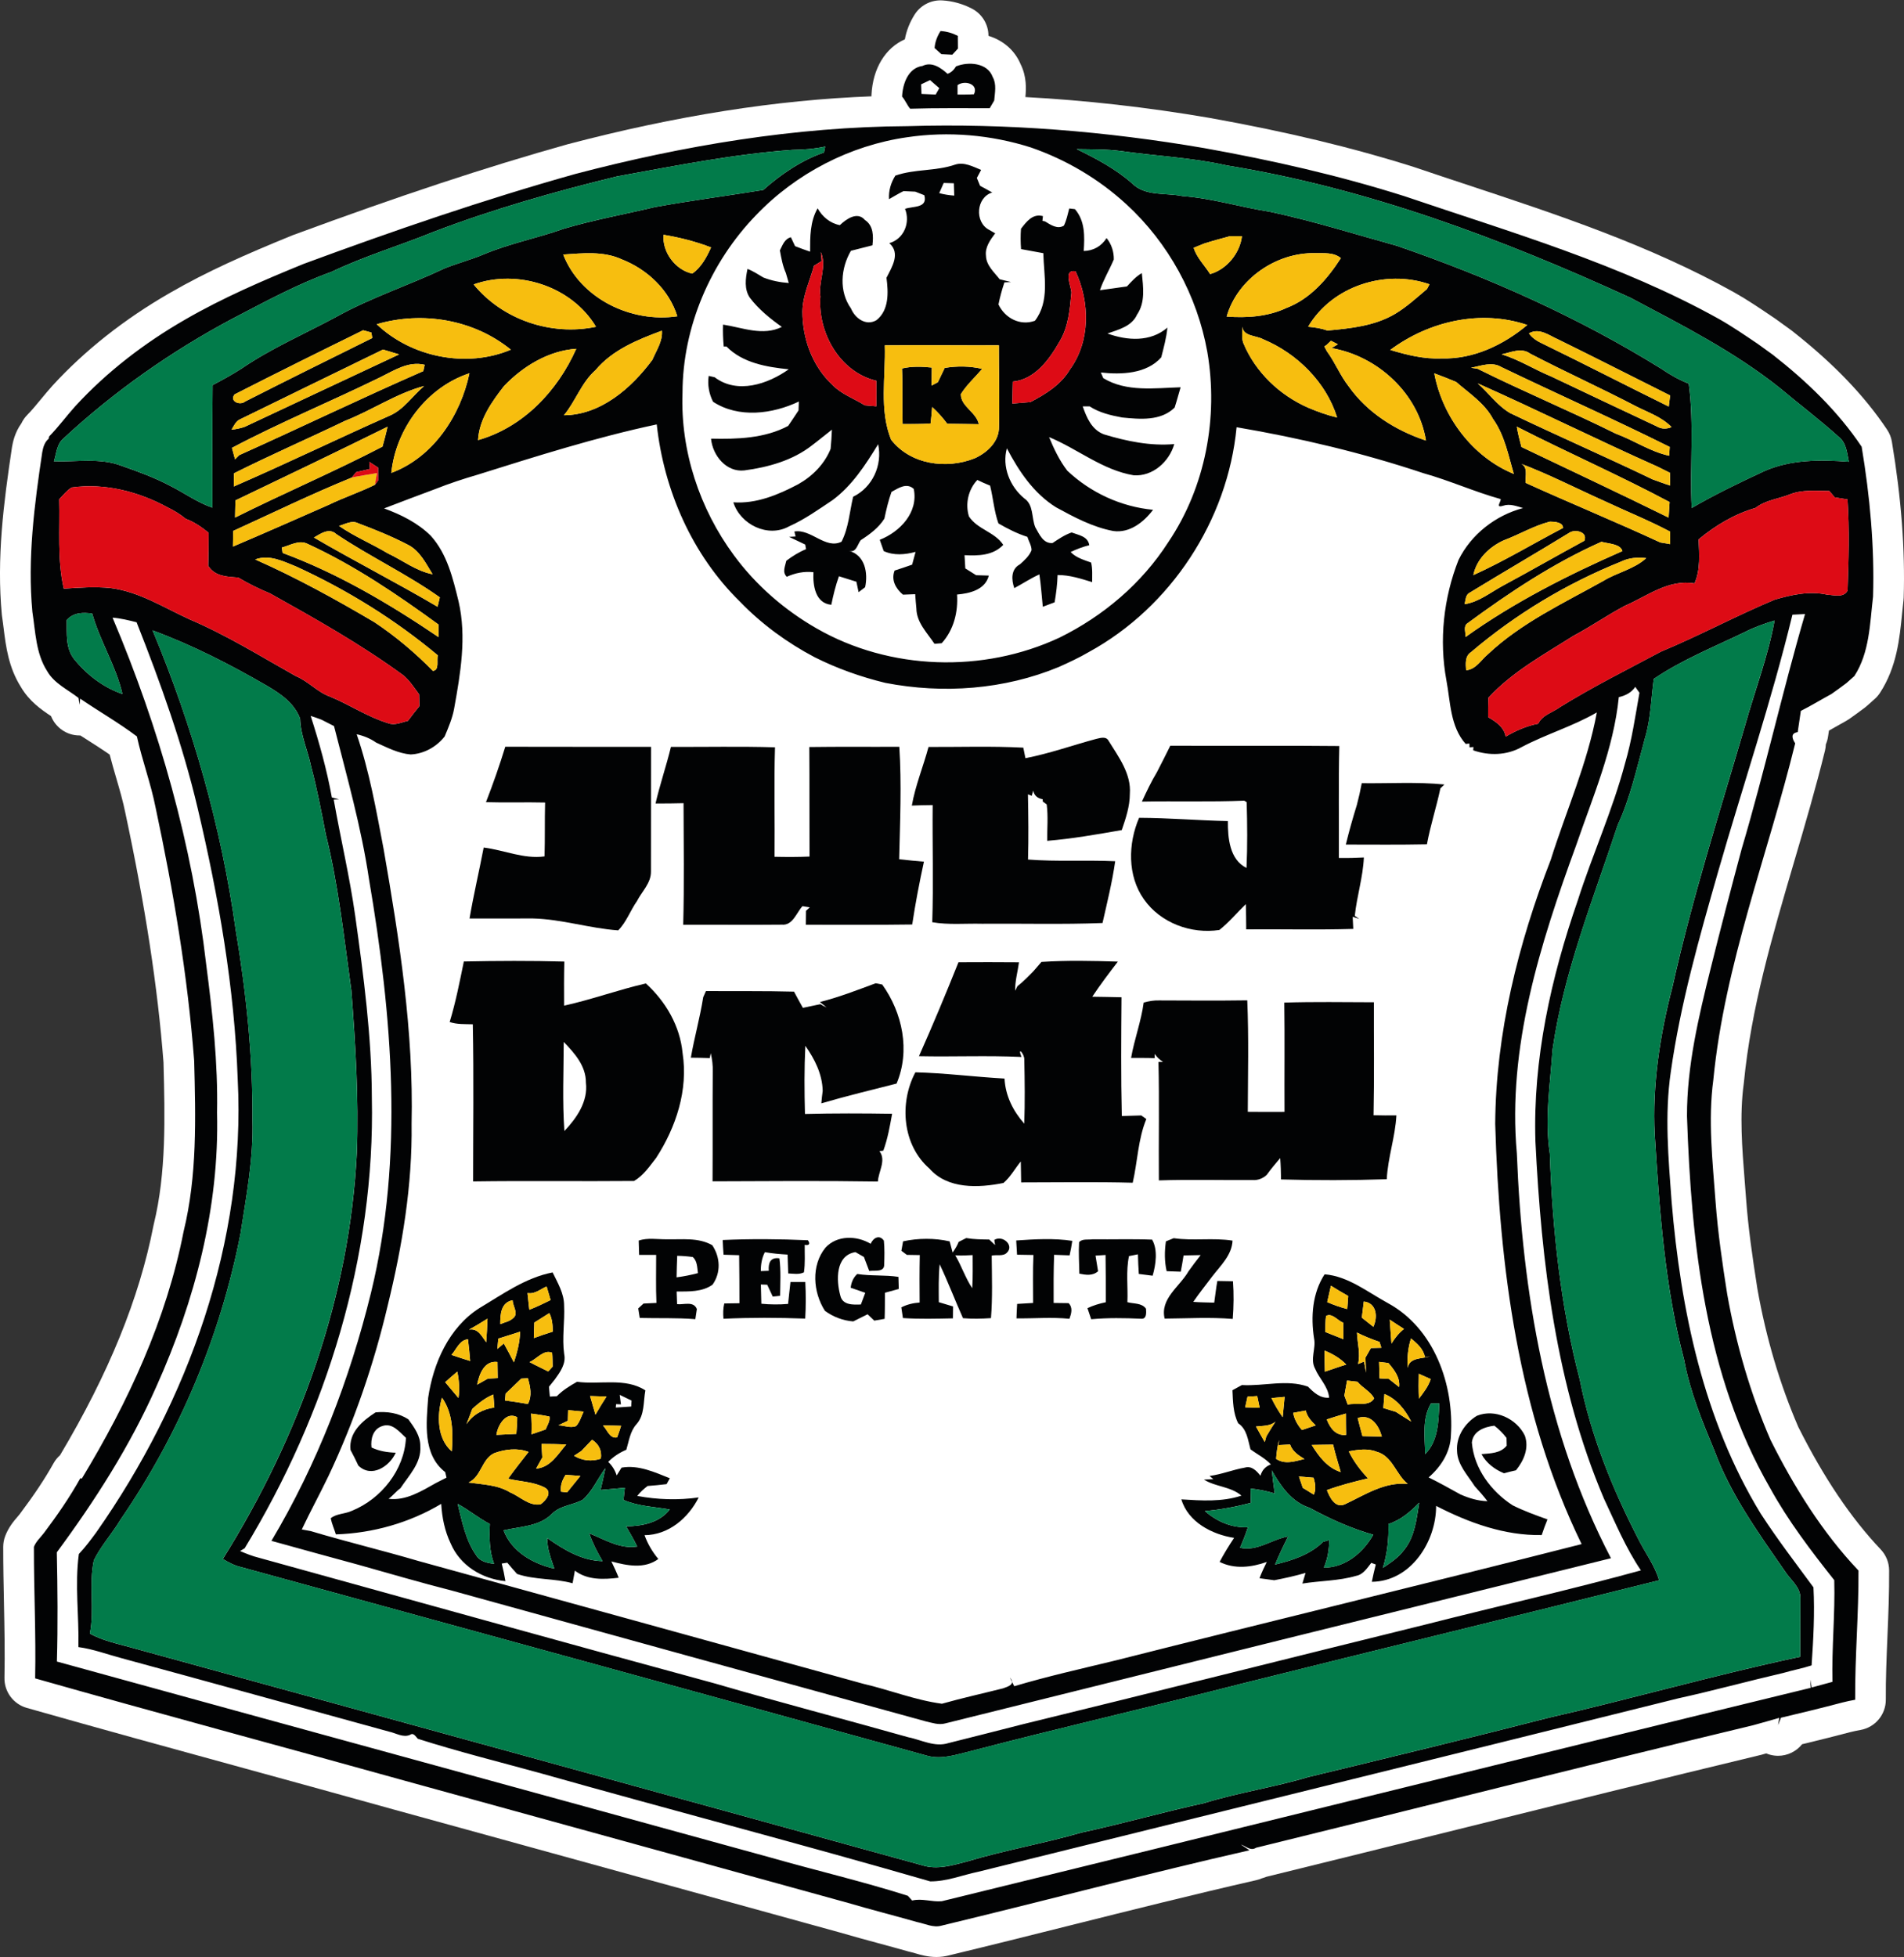 <?xml version="1.0" encoding="utf-8"?>
<!-- Generator: Adobe Illustrator 15.1.0, SVG Export Plug-In . SVG Version: 6.00 Build 0)  -->
<!DOCTYPE svg PUBLIC "-//W3C//DTD SVG 1.1//EN" "http://www.w3.org/Graphics/SVG/1.1/DTD/svg11.dtd">
<svg version="1.1" id="Ebene_1" xmlns="http://www.w3.org/2000/svg" xmlns:xlink="http://www.w3.org/1999/xlink" x="0px" y="0px"
	 width="180px" height="185px" viewBox="0 0 180 185" enable-background="new 0 0 180 185" xml:space="preserve">
<rect x="0" y="0" width="180" height="185" fill="#333333" stroke="none"/>
<g>
	<path fill="#FFFFFF" d="M178.855,41.749c-0.066-0.405-0.22-0.791-0.448-1.133c-2.165-3.245-5.119-6.312-9.031-9.376
		c-0.032-0.025-0.066-0.05-0.1-0.074c-0.214-0.153-0.427-0.308-0.639-0.462c-0.259-0.188-0.519-0.376-0.779-0.562
		c-0.021-0.015-0.041-0.029-0.063-0.044l-0.402-0.271c-1.089-0.736-2.216-1.497-3.435-2.186
		c-8.023-4.473-16.734-7.354-25.158-10.143c-1.703-0.563-3.404-1.127-5.099-1.702c-0.019-0.006-0.037-0.012-0.056-0.018
		c-5.763-1.826-12.074-3.342-19.299-4.635c-5.896-1.01-11.722-1.663-17.407-1.97c0.076-0.791,0.128-1.941-0.457-3.116
		c-0.549-1.306-1.645-2.243-3.035-2.67c0-1.087-0.607-2.081-1.573-2.578c-0.882-0.453-1.818-0.712-2.783-0.771
		c-0.059-0.004-0.118-0.006-0.177-0.006c-0.993,0-1.922,0.509-2.455,1.357c-0.47,0.749-0.772,1.53-0.915,2.327
		c-1.841,0.808-3.041,2.752-3.158,5.279c-0.002,0.036,0.005,0.071,0.005,0.107c-9.006,0.343-18.446,1.83-28.746,4.537
		c-7.674,2.151-15.899,4.872-25.931,8.575c-0.03,0.012-0.061,0.023-0.091,0.035c-4.4,1.794-8.053,3.406-11.576,5.444
		c-4.277,2.46-8.003,5.401-11.069,8.739c-0.409,0.454-0.768,0.889-1.114,1.308c-0.441,0.534-0.857,1.039-1.285,1.474
		c-0.229,0.233-0.417,0.502-0.555,0.795c-0.646,0.892-0.817,1.846-0.885,2.22c-0.005,0.027-0.009,0.056-0.013,0.084
		c-0.789,5.262-1.455,10.429-0.953,15.793c0.005,0.06,0.013,0.118,0.022,0.177c0.056,0.362,0.102,0.73,0.148,1.1
		c0.217,1.729,0.462,3.688,1.629,5.542c0.794,1.358,1.923,2.137,2.853,2.76c0.431,1.084,1.489,1.827,2.693,1.827
		c0.025,0,0.05-0.001,0.076-0.001c0.181,0.115,0.361,0.23,0.541,0.345c0.777,0.495,1.523,0.971,2.234,1.465
		c0.195,0.759,0.411,1.498,0.621,2.221c0.335,1.149,0.651,2.235,0.865,3.316c1.882,8.8,3.058,16.487,3.601,23.542l0.002,0.063
		c0.133,5.11,0.27,10.394-0.923,15.255c-0.011,0.046-0.021,0.091-0.03,0.138c-1.334,6.854-4.225,13.955-8.829,21.685
		c-0.245,0.215-0.455,0.472-0.619,0.768c-0.804,1.443-1.819,2.971-3.198,4.808c-0.063,0.086-0.133,0.163-0.202,0.241
		c-0.335,0.389-0.843,0.976-1.163,1.819c-0.125,0.326-0.189,0.674-0.19,1.024c-0.002,1.775,0.035,3.565,0.07,5.297
		c0.047,2.328,0.097,4.734,0.047,7.072c-0.028,1.318,0.837,2.49,2.105,2.851c6.889,1.959,13.904,3.882,20.689,5.742
		c4.628,1.269,9.415,2.582,14.112,3.893l8.868,2.44c11.059,3.046,22.117,6.09,33.173,9.145c1.234,0.364,2.48,0.7,3.687,1.027
		c0.947,0.256,1.895,0.512,2.839,0.782c0.078,0.021,0.156,0.04,0.234,0.057c0.134,0.026,0.266,0.069,0.4,0.109
		c0.499,0.147,1.183,0.35,1.998,0.35c0.417,0,0.826-0.055,1.219-0.16c3.834-0.923,7.716-1.896,11.471-2.837
		c5.747-1.439,11.69-2.929,17.549-4.265c0.179-0.039,0.353-0.098,0.517-0.17c0.155-0.041,0.306-0.093,0.455-0.153
		c6.073-1.49,12.143-2.998,18.212-4.506c9.341-2.321,19-4.722,28.511-7.008c0.041-0.01,0.082-0.02,0.123-0.031
		c0.132-0.038,0.263-0.076,0.395-0.113c0.115,0.05,0.235,0.091,0.359,0.125c0.253,0.068,0.51,0.102,0.761,0.102
		c0.883,0,1.719-0.406,2.266-1.092c1.646-0.396,3.136-0.77,4.525-1.137c0.312-0.079,0.648-0.15,0.997-0.213
		c1.394-0.245,2.405-1.46,2.396-2.874c-0.015-1.971,0.072-4.008,0.154-5.977c0.085-2.031,0.173-4.133,0.158-6.238
		c-0.005-0.734-0.289-1.44-0.794-1.973c-2.828-2.985-5.377-6.771-7.792-11.576c-1.747-4.041-3.048-8.43-3.865-13.044
		c-0.497-3.149-0.868-5.791-1.066-8.446c-0.04-0.561-0.085-1.127-0.131-1.693c-0.255-3.229-0.497-6.278-0.097-9.25
		c0.005-0.034,0.009-0.069,0.013-0.105c0.688-7.067,2.664-13.785,4.755-20.898c1.005-3.415,2.042-6.946,2.912-10.485
		c0.049-0.197,0.075-0.396,0.082-0.596c0.098-0.226,0.168-0.467,0.206-0.719c0.03-0.194,0.06-0.388,0.089-0.582
		c0.186-0.104,0.368-0.209,0.551-0.312c0.354-0.202,0.708-0.403,1.066-0.599c0.091-0.05,0.182-0.104,0.267-0.164
		c0.52-0.36,1.01-0.724,1.507-1.095c0.084-0.062,0.164-0.129,0.241-0.2c0.214-0.2,0.438-0.397,0.662-0.592
		c0.208-0.179,0.389-0.387,0.537-0.616c1.585-2.442,1.851-5.125,2.084-7.492c0.042-0.418,0.083-0.833,0.132-1.244
		c0.009-0.083,0.016-0.167,0.019-0.252C180.111,51.922,179.746,47.102,178.855,41.749z M97.254,12.094
		c0.703,0.04,1.407,0.082,2.109,0.134C98.661,12.176,97.957,12.134,97.254,12.094z M96.059,12.025
		c-0.081-0.004-0.163-0.006-0.242-0.009c0.001-0.002,0.002-0.004,0.003-0.005C95.898,12.016,95.979,12.021,96.059,12.025z
		 M110.579,13.478c1.088,0.162,2.174,0.335,3.258,0.521C112.753,13.812,111.667,13.64,110.579,13.478z M100.675,12.331
		c0.67,0.055,1.34,0.113,2.009,0.178C102.015,12.444,101.345,12.386,100.675,12.331z M104.008,12.642
		c0.679,0.071,1.356,0.148,2.034,0.229C105.364,12.79,104.687,12.713,104.008,12.642z M107.305,13.024
		c0.738,0.095,1.475,0.197,2.211,0.303C108.779,13.222,108.043,13.119,107.305,13.024z M93.534,6.753
		c-0.038-0.045-0.083-0.084-0.125-0.125C93.452,6.669,93.496,6.707,93.534,6.753z M92.924,6.287
		c0.054,0.025,0.102,0.058,0.152,0.088C93.026,6.345,92.978,6.312,92.924,6.287z M86.692,181.663
		c0.142,0.028,0.284,0.066,0.426,0.106C86.976,181.729,86.833,181.691,86.692,181.663z M87.249,181.807
		c0.036,0.011,0.071,0.021,0.107,0.031C87.32,181.827,87.285,181.817,87.249,181.807z M87.571,181.899
		c0.021,0.007,0.042,0.012,0.063,0.018C87.613,181.911,87.591,181.906,87.571,181.899z M88.004,182.007
		c0.027,0.005,0.054,0.012,0.08,0.017C88.058,182.019,88.031,182.012,88.004,182.007z M88.49,182.063
		c0.026,0,0.053-0.001,0.079-0.002c-0.014,0-0.028,0.005-0.042,0.005C88.515,182.066,88.502,182.063,88.49,182.063z
		 M117.307,174.336c0.083,0.025,0.165,0.062,0.244,0.103C117.472,174.398,117.39,174.361,117.307,174.336z M117.637,174.481
		c0.045,0.024,0.091,0.049,0.137,0.073C117.728,174.53,117.682,174.506,117.637,174.481z M118.062,174.69
		c0.017,0.008,0.036,0.014,0.054,0.021C118.099,174.704,118.079,174.698,118.062,174.69z M118.366,174.756
		c0.027,0,0.056-0.008,0.083-0.012C118.423,174.748,118.394,174.756,118.366,174.756L118.366,174.756z M118.554,174.729
		c0.064-0.018,0.13-0.048,0.198-0.091C118.684,174.681,118.618,174.711,118.554,174.729z"/>
	<g>
		<g>
			<path fill="#FFFFFF" d="M169.452,58.098c0.397-0.021,0.797-0.039,1.197-0.057c-2.15,7.356-3.809,14.846-5.99,22.194
				c-1.006,3.759-1.994,7.521-2.93,11.296c-1.141,4.575-2.251,9.225-2.241,13.97c0.404,12.015,1.732,24.519,7.847,35.127
				c1.712,3.114,3.875,5.947,6.076,8.724c0.088,3.204-0.248,6.405-0.168,9.611c-0.652,0.178-1.308,0.35-1.96,0.532
				c-0.035-0.187-0.109-0.562-0.144-0.751c0.014,0.196,0.043,0.589,0.054,0.784c-27.4,6.663-54.767,13.476-82.156,20.171
				c-0.94,0.087-1.869-0.298-2.798-0.065c-0.105-0.113-0.312-0.341-0.414-0.452c-4.273-1.358-8.646-2.378-12.958-3.608
				c-22.488-6.199-44.994-12.331-67.485-18.53c0.098-3.438,0.063-6.896-0.007-10.323c3.626-4.903,6.936-10.081,9.411-15.667
				c3.65-8.105,5.963-16.959,5.739-25.896c0.095-4.688-0.424-9.36-1.027-14.003c-1.311-11.286-4.428-22.323-8.853-32.775
				c0.771,0.06,1.522,0.246,2.272,0.435c2.268,5.732,4.354,11.557,5.771,17.562c1.988,8.415,3.488,16.991,3.79,25.646
				c0.775,15.291-4.667,30.405-13.379,42.821c-0.518,0.701-1.037,1.402-1.64,2.036c-0.393,2.908,0.024,5.866-0.042,8.798
				c1.396,0.186,2.717,0.687,4.074,1.047c8.436,2.29,16.858,4.629,25.29,6.943c0.652,0.132,1.336,0.603,2.002,0.298
				c0.33-0.238,0.526,0.197,0.726,0.379c3.871,1.236,7.822,2.213,11.739,3.295c12.219,3.446,24.507,6.654,36.698,10.182
				c1.56,0.014,3.022-0.595,4.53-0.907c22.061-5.469,44.134-10.891,66.185-16.392c3.326-0.729,6.608-1.633,9.925-2.4
				c0.889-0.261,1.804-0.428,2.683-0.716c0.166-2.43,0.305-4.93,0.176-7.377c-1.697-2.305-3.44-4.579-4.999-6.984
				c-5.4-8.856-7.553-19.252-8.412-29.476c-0.3-4.07-0.674-8.188-0.077-12.252c0.903-6.43,2.693-12.698,4.474-18.929
				C164.756,74.285,167.469,66.295,169.452,58.098z"/>
			<path fill="#FFFFFF" d="M153.038,65.892c0.615-0.14,1.198-0.425,1.554-0.975c0.101,0.14,0.301,0.417,0.398,0.558
				c-0.396,2.24-0.722,4.501-1.367,6.693c-1.174,4.417-3.074,8.589-4.464,12.934c-2.535,7.313-4.252,15.017-4.003,22.794
				c0.564,11.453,1.949,23.094,6.472,33.736c1.083,2.302,2.068,4.676,3.5,6.793c-6.714,1.845-13.517,3.376-20.267,5.094
				c-12.736,3.136-25.456,6.351-38.204,9.457c-2.329,0.601-4.661,1.183-6.992,1.771c-1.301,0.417-2.566-0.307-3.825-0.558
				c-6.069-1.713-12.177-3.302-18.231-5.069c-14.4-3.909-28.774-7.924-43.16-11.896c-0.603-0.15-1.181-0.382-1.753-0.628
				c0.109-0.066,0.326-0.196,0.435-0.262c7.749-12.745,12.342-27.603,12.022-42.589c-0.014-5.761-0.778-11.483-1.571-17.177
				c-0.522-3.695-1.385-7.328-2.034-10.999c0.126-0.004,0.379-0.018,0.505-0.024c-0.225-0.063-0.453-0.123-0.681-0.175
				c-0.47-2.612-1.191-5.179-2.002-7.707c0.343,0.109,0.688,0.228,1.024,0.358c0.393,0.203,0.789,0.402,1.182,0.603
				c1.22,4.785,2.576,9.551,3.303,14.441c2.195,12.889,3.327,26.286,0.193,39.122c-2.013,8.204-5.084,16.184-9.411,23.448
				c2.759,0.769,5.518,1.524,8.278,2.275c2.914,0.82,5.823,1.672,8.758,2.42c14.929,4.133,29.865,8.256,44.8,12.361
				c0.607,0.141,1.245,0.368,1.869,0.197c20.97-5.228,41.947-10.43,62.931-15.612c-6.143-11.763-8.386-25.119-8.899-38.259
				c-0.906-10.027,2.21-19.817,5.604-29.115C150.58,75.309,152.55,70.769,153.038,65.892z"/>
			<path fill="#FFFFFF" d="M90.307,118.648c0.546,0.035,1.097,0.011,1.647-0.021c-0.007,1.042,0.032,2.087-0.042,3.128
				C91.26,120.784,90.903,119.654,90.307,118.648z"/>
			<path fill="#FFFFFF" d="M64.021,118.694c0.495,0.007,0.985,0.046,1.476,0.116c0.431,0.386,0.411,0.99,0.487,1.521
				c-0.666,0.175-1.339,0.312-2.022,0.399C63.973,120.05,63.994,119.371,64.021,118.694z"/>
			<path fill="#FFFFFF" d="M58.584,131.835c0.375,0.175,0.747,0.357,1.122,0.544c-0.007,0.14-0.025,0.424-0.035,0.564
				c-0.484,0.027-0.971,0.06-1.455,0.094c0.007-0.081,0.021-0.237,0.029-0.319l0.458,0.019
				C58.671,132.512,58.612,132.061,58.584,131.835z"/>
		</g>
		<g>
			<path fill="#020304" d="M88.354,4.542c0.039-0.582,0.252-1.118,0.561-1.609c0.575,0.035,1.122,0.193,1.634,0.456
				c0,0.403,0.007,0.807,0.01,1.206c-0.133,0.144-0.399,0.431-0.533,0.575c-0.256-0.011-0.771-0.035-1.028-0.05
				C88.781,4.928,88.567,4.735,88.354,4.542z"/>
			<g>
				<path fill="#020304" d="M90.377,6.277c1.16-0.477,2.98-0.354,3.467,0.993c0.39,0.687,0.207,1.493,0.146,2.236
					c-0.107,0.182-0.321,0.543-0.427,0.722c-2.508,0.008-5.011-0.031-7.518,0.049c-0.302-0.354-0.459-0.799-0.764-1.146
					c0.056-1.199,0.564-2.71,1.935-2.899c0.87-0.436,1.739,0.179,2.363,0.746C89.935,6.856,90.184,6.597,90.377,6.277z
					 M87.081,7.972c0.01,0.301,0.021,0.603,0.035,0.904c0.446,0.021,0.891,0.042,1.34,0.062c0.084-0.151,0.255-0.455,0.343-0.606
					c-0.291-0.256-0.583-0.512-0.876-0.761C87.712,7.67,87.292,7.873,87.081,7.972z M90.524,8.049c0,0.221,0,0.665,0,0.89
					c0.515-0.003,1.034,0.003,1.553-0.031C92.544,7.925,91.18,7.554,90.524,8.049z"/>
			</g>
			<g>
				<path fill="#020304" d="M54.383,16.445c10.249-2.692,20.802-4.46,31.416-4.522c9.385-0.284,18.782,0.49,28.039,2.075
					c6.391,1.144,12.736,2.58,18.933,4.544c10.079,3.423,20.416,6.412,29.762,11.622c1.259,0.713,2.447,1.533,3.644,2.339
					c0.474,0.337,0.94,0.681,1.413,1.021c3.184,2.492,6.157,5.329,8.408,8.702c0.778,4.677,1.223,9.428,1.076,14.172
					c-0.302,2.545-0.323,5.273-1.767,7.499c-0.253,0.218-0.502,0.438-0.743,0.662c-0.471,0.352-0.942,0.702-1.425,1.036
					c-0.967,0.525-1.907,1.1-2.892,1.598c-0.096,0.67-0.193,1.336-0.295,2.006c-0.708,0.102-0.52,0.627-0.238,1.059
					c-2.601,10.589-6.672,20.868-7.738,31.794c-0.517,3.839-0.069,7.706,0.211,11.546c0.218,2.92,0.642,5.819,1.098,8.708
					c0.837,4.737,2.182,9.379,4.098,13.794c2.227,4.442,4.884,8.723,8.314,12.342c0.027,4.073-0.342,8.136-0.313,12.213
					c-0.417,0.074-0.826,0.162-1.233,0.266c-1.922,0.507-3.854,0.98-5.785,1.433c-0.067,0.172-0.2,0.523-0.267,0.697
					c0.028-0.171,0.08-0.515,0.109-0.687c-0.805,0.245-1.616,0.456-2.424,0.687c-15.697,3.773-31.348,7.745-47.03,11.589
					c-0.547,0.347-0.965-0.158-1.445-0.302l0.813,0.543c-9.732,2.22-19.392,4.782-29.1,7.121c-0.792,0.229-1.563-0.186-2.328-0.337
					c-2.174-0.62-4.362-1.172-6.525-1.81c-14.017-3.873-28.039-7.729-42.059-11.591c-11.588-3.232-23.214-6.339-34.788-9.63
					c0.087-4.145-0.123-8.289-0.116-12.427c0.2-0.526,0.645-0.908,0.975-1.349c1.234-1.645,2.412-3.342,3.412-5.138l0.147,0.021
					c4.372-7.215,7.994-15.006,9.614-23.33c1.297-5.283,1.143-10.763,1.002-16.159c-0.618-8.064-1.964-16.056-3.653-23.954
					c-0.449-2.269-1.269-4.442-1.76-6.693c-1.715-1.297-3.59-2.359-5.361-3.572c-0.018,0.146-0.046,0.438-0.06,0.582
					c-0.025-0.161-0.07-0.484-0.095-0.646c-1.026-0.799-2.303-1.367-2.973-2.546c-1.066-1.661-1.097-3.695-1.392-5.584
					C2.588,52.79,3.247,47.73,3.994,42.744c0.084-0.466,0.221-0.964,0.609-1.275c0.011-0.057,0.032-0.162,0.043-0.218
					c0.883-0.897,1.626-1.921,2.467-2.854c2.995-3.26,6.55-5.984,10.385-8.189c3.584-2.072,7.395-3.71,11.22-5.271
					C37.171,21.816,45.706,18.879,54.383,16.445z M85.763,12.971c-5.413,0.771-10.518,3.422-14.294,7.37
					c-4.305,4.449-6.931,10.561-6.946,16.776c-0.207,5.483,1.613,10.98,4.87,15.382c2.072,2.814,4.772,5.16,7.805,6.896
					c6.925,3.973,15.75,4.246,22.966,0.87c4.143-2.037,7.783-5.123,10.283-9.021c3.52-5.213,4.75-11.812,3.69-17.979
					c-0.952-5.325-3.677-10.317-7.67-13.972c-2.599-2.388-5.684-4.203-9.015-5.357C93.69,12.742,89.665,12.392,85.763,12.971z
					 M74.912,14.166c-5.582,0.399-11.076,1.511-16.57,2.504c-5.89,1.434-11.738,3.096-17.404,5.262
					c-3.187,1.301-6.5,2.276-9.614,3.77c-3.25,1.161-6.279,2.826-9.333,4.41C16.188,33.2,10.774,37.005,5.958,41.479
					c-0.604,0.529-0.621,1.406-0.863,2.117c2.128,0.081,4.354-0.354,6.395,0.429c1.554,0.543,3.104,1.107,4.562,1.876
					c1.354,0.673,2.588,1.588,4.029,2.082c-0.007-3.86-0.014-7.72,0.018-11.584c0.932-0.491,1.857-0.996,2.745-1.567
					c2.801-1.911,5.922-3.261,8.902-4.859c3.292-1.837,6.893-3.001,10.293-4.61c1.225-0.494,2.514-0.821,3.731-1.339
					c2.437-1.018,5.042-1.522,7.524-2.402c2.826-0.842,5.736-1.36,8.601-2.047c3.404-0.621,6.84-1.063,10.259-1.62
					c1.687-1.483,3.615-2.812,5.746-3.542c0.029-0.14,0.081-0.421,0.109-0.561C76.991,14.075,75.949,14.152,74.912,14.166z
					 M101.785,14.093c1.845,0.897,3.678,1.868,5.231,3.232c1.251,1.259,3.181,0.877,4.779,1.21c2.801,0.206,5.49,1.048,8.256,1.479
					c4.054,0.865,8.005,2.107,11.995,3.215c8.712,2.99,17.183,6.764,25.019,11.63c0.811,0.558,1.67,1.041,2.589,1.405
					c0.519,3.889,0.08,7.836,0.273,11.75c2.222-1.287,4.54-2.405,6.868-3.485c2.517-1.111,5.301-1.091,7.989-0.888
					c-0.172-0.823-0.227-1.78-0.943-2.342c-1.79-1.616-3.72-3.071-5.566-4.617c-4.32-3.453-9.275-5.964-14.137-8.541
					c-12.193-5.589-24.9-10.351-38.188-12.51c-3.286-0.743-6.663-0.88-9.986-1.357C104.58,14.09,103.177,14.12,101.785,14.093z
					 M62.731,22.192c-0.14,1.644,1.125,3.33,2.714,3.667c0.841-0.579,1.363-1.554,1.777-2.472
					C65.771,22.827,64.26,22.444,62.731,22.192z M113.818,23.026c-0.242,0.101-0.729,0.298-0.975,0.396
					c0.302,0.946,1.038,1.658,1.561,2.485c1.57-0.448,2.809-1.963,3.008-3.583c-0.288,0-0.854,0-1.14,0
					C115.449,22.546,114.628,22.767,113.818,23.026z M115.967,29.92c1.909,0.143,3.887,0.014,5.639-0.808
					c2.262-0.858,3.879-2.738,5.157-4.715c-0.68-0.565-1.595-0.452-2.419-0.47C120.68,23.836,116.981,26.36,115.967,29.92z
					 M53.244,24.057c1.63,4.18,6.444,6.483,10.788,5.835c-0.778-2.493-2.843-4.436-5.242-5.375
					C57.051,23.71,55.091,23.938,53.244,24.057z M44.777,26.883c2.742,3.348,7.342,4.892,11.566,4.004
					C54.05,27.048,48.935,25.399,44.777,26.883z M123.667,30.883c0.613,0.061,1.23,0.141,1.813,0.358
					c2.209-0.2,4.498-0.435,6.444-1.595c1.083-0.656,2.015-1.516,2.98-2.329c0.059-0.112,0.179-0.336,0.237-0.448
					C130.98,25.421,125.933,27.034,123.667,30.883z M131.433,33.075c1.575,0.473,3.195,0.879,4.855,0.802
					c2.996,0.085,5.842-1.269,8.1-3.162C139.988,29.229,135.104,30.347,131.433,33.075z M35.615,30.645
					c3.268,3.121,8.488,4.176,12.678,2.405C44.78,30.192,39.928,29.383,35.615,30.645z M117.438,30.883
					c0.023,0.522-0.081,1.073,0.118,1.575c1.147,2.738,3.426,4.901,6.13,6.082c0.883,0.376,1.787,0.698,2.723,0.923
					c-1.029-3.338-3.803-6.072-7.001-7.401C118.741,31.693,117.56,31.812,117.438,30.883z M22.18,37.275
					c-0.526,0.662,0.52,1.08,0.993,0.676c3.993-2.029,8.007-4.014,12.022-6.002c-0.021-0.13-0.067-0.393-0.088-0.522
					c-0.196-0.053-0.582-0.158-0.778-0.211C30.268,33.208,26.208,35.224,22.18,37.275z M56.297,34.985
					c-1.336,1.179-1.872,2.924-2.987,4.264c3.481-0.028,6.388-2.566,8.365-5.242c0.375-0.894,0.981-1.739,0.901-2.752
					C60.284,32.104,57.91,33.061,56.297,34.985z M144.543,31.508c0.325,0.47,0.819,0.757,1.329,0.995
					c3.981,1.936,7.917,3.97,11.888,5.922c0.042-0.351,0.085-0.701,0.13-1.048c-3.517-1.76-7.022-3.542-10.551-5.28
					C146.453,31.714,145.534,30.943,144.543,31.508z M125.391,32.618l-0.19,0.127c0.059,0.116,0.182,0.344,0.241,0.459
					c0.775,1.045,1.251,2.283,2.057,3.311c1.758,2.492,4.443,4.175,7.309,5.125c-0.719-4.445-4.547-7.979-8.93-8.74
					c0.195-0.123,0.396-0.242,0.599-0.358l-0.646-0.332C125.722,32.314,125.505,32.518,125.391,32.618z M36.211,33.039
					c-4.505,2.181-8.997,4.394-13.499,6.585c-0.428,0.175-0.593,0.627-0.824,0.989c0.417-0.047,0.824-0.13,1.224-0.26
					c4.874-2.286,9.743-4.579,14.62-6.857C37.225,33.348,36.72,33.193,36.211,33.039z M47.645,36.493
					c-1.164,1.5-2.338,3.142-2.454,5.104c4.274-1.209,7.524-4.652,9.288-8.632C51.845,33.151,49.437,34.617,47.645,36.493z
					 M141.963,33.488c1.647,0.505,3.109,1.448,4.697,2.101c3.31,1.577,6.63,3.142,9.946,4.701c0.441,0.27,0.944,0.28,1.417,0.077
					c-0.923-0.957-2.205-1.378-3.358-1.967c-3.303-1.722-6.697-3.254-9.997-4.972C143.827,32.812,142.853,33.31,141.963,33.488z
					 M35.928,35.669c-4.639,2.272-9.432,4.246-14,6.661c0.074,0.271,0.218,0.814,0.292,1.084c0.098-0.099,0.294-0.299,0.396-0.396
					c5.813-2.612,11.56-5.39,17.401-7.942c0.035-0.15,0.101-0.448,0.133-0.596C38.603,34.105,37.249,35.024,35.928,35.669z
					 M139.065,34.758c0.154,0.024,0.464,0.07,0.618,0.094c4.315,2.149,8.771,4.005,13.091,6.144
					c1.701,0.624,3.236,1.696,5.025,2.079c0.014-0.21,0.037-0.624,0.052-0.831c-5.253-2.619-10.624-5-15.914-7.549
					C141.039,34.15,140.006,34.589,139.065,34.758z M36.993,44.697c3.952-1.469,6.546-5.406,7.387-9.417
					C40.352,36.605,37.421,40.512,36.993,44.697z M135.595,35.287c0.764,4.102,3.618,7.916,7.521,9.508
					c-0.529-1.776-0.865-3.656-1.972-5.199c-0.798-1.5-2.246-2.415-3.487-3.499C136.973,35.813,136.288,35.539,135.595,35.287z
					 M139.701,36.237c1.033,0.915,1.857,2.1,3.06,2.805c4.463,2.143,9.008,4.119,13.468,6.266c0.553,0.192,1.097,0.41,1.661,0.582
					c-0.011-0.403-0.014-0.804-0.018-1.203c-0.399-0.196-0.799-0.393-1.196-0.593C150.98,41.556,145.398,38.771,139.701,36.237z
					 M32.632,39.771c-3.493,1.68-7.047,3.226-10.512,4.965c-0.003,0.413-0.011,0.83-0.018,1.244
					c4.937-2.139,9.778-4.495,14.698-6.676c1.368-0.574,2.195-1.893,3.296-2.819C37.452,37.19,35.167,38.779,32.632,39.771z
					 M45.145,44.869c-1.339,0.39-2.665,0.827-3.966,1.343c-1.627,0.6-3.247,1.224-4.87,1.841c1.606,0.589,3.188,1.367,4.415,2.587
					c1.554,1.715,2.097,4.036,2.633,6.224c0.768,3.341,0.176,6.788-0.424,10.108c-0.165,0.915-0.536,1.777-0.895,2.633
					c-0.771,0.988-1.96,1.648-3.218,1.704c-1.164-0.098-2.219-0.655-3.264-1.125c-0.554-0.39-1.182-0.643-1.837-0.786
					c1.21,3.514,1.848,7.194,2.545,10.838c1.494,8.579,2.848,17.255,2.647,25.987c0.078,5.792-0.88,11.541-2.254,17.153
					c-1.304,5.53-3.155,10.941-5.581,16.084c-0.824,1.713-1.732,3.38-2.546,5.099c0.21,0.039,0.635,0.116,0.845,0.154
					c3.373,1.01,6.802,1.83,10.182,2.826c14.021,3.867,28.042,7.725,42.059,11.607c2.489,0.575,4.898,1.547,7.433,1.884
					c1.91-0.54,3.852-0.968,5.783-1.455c0.405-0.161,1.232-0.34,0.637-1.021c0.129,0.272,0.27,0.548,0.414,0.821
					c3.151-0.94,6.367-1.656,9.561-2.431c14.68-3.716,29.401-7.262,44.079-11.002c-5.995-12.302-7.771-26.174-8.17-39.711
					c0.058-8.579,2.168-17.019,5.256-24.98c1.458-4.635,3.468-9.116,4.352-13.916c-2.265,1.315-4.796,2.052-7.107,3.275
					c-1.406,0.788-3.078,0.834-4.578,0.308l0.018-0.315l-0.369,0.035l-0.014-0.364l-0.347,0.042
					c-1.467-1.638-1.438-3.965-1.823-6.006c-0.705-3.804-0.271-7.791,1.144-11.385c1.194-2.422,3.505-4.218,6.103-4.905
					c-0.608-0.175-1.247-0.438-1.882-0.22c-0.765,0.237-0.211-0.345-0.234-0.628c-2.469-0.685-4.815-1.75-7.282-2.44
					c-5.769-1.925-11.693-3.334-17.686-4.352c-0.838,8.801-6.216,17.012-13.972,21.251c-0.908,0.532-1.866,0.975-2.822,1.405
					c-5.165,2.143-10.939,2.566-16.405,1.508c-2.317-0.561-4.568-1.359-6.7-2.43c-2.598-1.37-5.003-3.128-7.043-5.241
					c-4.52-4.418-7.195-10.515-7.875-16.759C56.343,41.335,50.737,43.115,45.145,44.869z M22.257,47.296
					c-0.015,0.539-0.025,1.082-0.035,1.623c4.61-2.308,9.361-4.327,13.937-6.707c0.175-0.625,0.344-1.245,0.477-1.876
					C31.86,42.691,27.06,45.002,22.257,47.296z M143.392,40.325c0.109,0.649,0.271,1.287,0.442,1.922
					c4.643,2.223,9.298,4.399,13.912,6.675c0.032-0.49,0.063-0.978,0.095-1.469C153.104,44.925,148.174,42.769,143.392,40.325z
					 M34.97,44.326c-0.431,0.098-0.862,0.195-1.294,0.298c-0.105,0.13-0.315,0.385-0.421,0.515
					c-3.786,1.543-7.482,3.342-11.209,5.042c-0.011,0.494-0.018,0.989-0.027,1.479c3.036-1.29,6.054-2.626,9.077-3.955
					c1.423-0.689,2.934-1.188,4.354-1.889c0.077-0.105,0.231-0.316,0.309-0.421c-0.007-0.403-0.011-0.804-0.014-1.199
					c-0.207-0.137-0.624-0.407-0.834-0.54C34.928,43.824,34.956,44.157,34.97,44.326z M143.666,43.782
					c0.851,0.263,0.509,1.188,0.564,1.858c4.221,1.918,8.512,3.678,12.72,5.627c0.312,0.053,0.632,0.108,0.946,0.161
					c-0.003-0.393-0.003-0.785-0.003-1.178c-2.033-1.08-4.175-1.932-6.251-2.91C148.984,46.146,146.39,44.81,143.666,43.782z
					 M6.777,46.075c-0.469,0.284-0.803,0.729-1.181,1.115c0.077,2.814-0.2,5.683,0.435,8.449c1.462-0.102,2.938-0.204,4.399-0.063
					c2.707,0.337,5.036,1.838,7.465,2.952c3.513,1.49,6.76,3.514,10.077,5.38c1.178,0.483,2.026,1.507,3.229,1.935
					c1.862,0.771,3.555,1.921,5.491,2.51c0.624,0.246,1.266-0.087,1.872-0.218c0.351-0.473,0.715-0.939,1.087-1.395
					c-0.011-0.371-0.021-0.743-0.028-1.115c-0.477-0.627-0.897-1.314-1.518-1.816c-3.976-2.906-8.277-5.321-12.569-7.72
					c-1.042-0.425-2.041-0.926-3.008-1.497c-1.069-0.091-2.205-0.091-2.843-1.115c0.021-1.041,0.045-2.083,0.042-3.121
					c-0.663-0.536-1.367-1.026-2.17-1.321c-0.512-0.424-1.083-0.774-1.679-1.062C13.134,46.471,9.909,45.633,6.777,46.075z
					 M169.162,46.745c-1.065,0.417-2.272,0.532-3.194,1.259c-1.987,0.575-3.805,1.661-5.386,2.977
					c0.054,1.395,0.19,2.843-0.386,4.161c-2.466-0.417-4.473,1.203-6.598,2.122c-1.654,0.879-3.194,1.952-4.85,2.832
					c-2.8,1.777-5.774,3.391-8.045,5.858c-0.015,0.61-0.022,1.221-0.018,1.831c0.738,0.431,1.493,0.922,1.665,1.836
					c0.953-0.563,1.978-1.009,3.071-1.219c0.382-0.832,1.385-1.066,2.078-1.581c3.086-1.911,6.332-3.528,9.533-5.235
					c3.64-1.511,7.111-3.391,10.743-4.908c1.61-0.47,3.312-0.849,4.982-0.467c0.642,0.028,1.518,0.315,1.907-0.389
					c0.101-2.868,0.186-5.75-0.004-8.618c-0.302-0.049-0.904-0.144-1.205-0.192c-0.177-0.204-0.349-0.404-0.517-0.604
					C171.676,46.4,170.361,46.254,169.162,46.745z M142.168,51.067c-1.37,0.621-2.573,1.768-2.881,3.289
					c2.909-1.314,5.651-2.977,8.481-4.456c0-0.554-0.835-0.597-1.246-0.597C144.998,49.693,143.638,50.518,142.168,51.067z
					 M32.05,49.707c1.455,1.007,3.103,1.689,4.621,2.599c1.402,0.655,2.675,1.672,4.225,1.97c-0.641-1.033-1.213-2.239-2.359-2.801
					c-1.501-0.782-3.079-1.417-4.66-2.013C33.259,49.14,32.639,49.543,32.05,49.707z M29.679,50.805
					c3.857,2.251,7.84,4.277,11.689,6.546c0.053-0.225,0.158-0.666,0.21-0.891c-3.117-2.212-6.606-3.846-9.779-5.975
					C31.117,49.851,30.317,50.434,29.679,50.805z M148.363,50.353c-3.127,1.915-6.296,3.755-9.424,5.669
					c-0.413,0.204-0.364,0.709-0.486,1.084c1.374-0.207,2.464-1.129,3.657-1.764c2.571-1.385,5.107-2.843,7.675-4.235
					C150.125,50.262,148.894,49.987,148.363,50.353z M26.647,51.751c0.014,0.127,0.049,0.383,0.066,0.509
					c5.256,1.945,10.123,4.825,14.75,7.959c-0.003-0.396-0.003-0.793-0.007-1.188c-3.913-2.851-7.956-5.592-12.366-7.622
					C28.28,50.99,27.429,51.548,26.647,51.751z M138.737,58.907c-0.436,0.295-0.154,0.876-0.19,1.301
					c4.607-3.292,9.67-5.852,14.833-8.123c-0.19-0.697-1.366-0.694-1.982-0.877C146.87,53.221,142.716,55.979,138.737,58.907z
					 M24.123,52.877c3.888,1.718,7.615,3.772,11.271,5.929c2.002,1.332,3.85,2.889,5.53,4.604c0.652-0.067,0.329-1.014,0.469-1.467
					c-4.049-3.387-8.576-6.185-13.368-8.386C26.78,53.06,25.482,52.383,24.123,52.877z M153.252,53.08
					c-5.141,2.065-9.965,4.965-14.183,8.556c-0.593,0.381-0.505,1.114-0.467,1.717c0.923-0.083,1.409-0.967,2.055-1.511
					c3.158-2.979,7.149-4.831,10.904-6.928c1.309-0.807,2.929-1.111,4.066-2.16C154.818,52.656,153.991,52.716,153.252,53.08z
					 M41.372,54.398 M6.308,58.605c0.025,1.267-0.137,2.687,0.736,3.735c1.178,1.451,2.749,2.649,4.53,3.254
					c-0.61-2.658-2.118-4.983-2.857-7.599C7.844,57.87,6.936,57.891,6.308,58.605z M169.452,58.098
					c-1.983,8.197-4.696,16.188-7.025,24.29c-1.78,6.23-3.57,12.499-4.474,18.929c-0.597,4.064-0.223,8.182,0.077,12.252
					c0.859,10.224,3.012,20.619,8.412,29.476c1.559,2.405,3.302,4.68,4.999,6.984c0.129,2.447-0.01,4.947-0.176,7.377
					c-0.879,0.288-1.794,0.455-2.683,0.716c-3.316,0.768-6.599,1.672-9.925,2.4c-22.051,5.501-44.124,10.923-66.185,16.392
					c-1.508,0.312-2.97,0.921-4.53,0.907c-12.191-3.527-24.479-6.735-36.698-10.182c-3.917-1.082-7.868-2.059-11.739-3.295
					c-0.199-0.182-0.396-0.617-0.726-0.379c-0.666,0.305-1.35-0.166-2.002-0.298c-8.432-2.314-16.854-4.653-25.29-6.943
					c-1.356-0.36-2.678-0.861-4.074-1.047c0.067-2.932-0.351-5.89,0.042-8.798c0.603-0.634,1.122-1.335,1.64-2.036
					c8.713-12.416,14.154-27.53,13.379-42.821c-0.301-8.655-1.802-17.231-3.79-25.646c-1.417-6.006-3.503-11.83-5.771-17.562
					c-0.75-0.188-1.501-0.375-2.272-0.435c4.425,10.452,7.542,21.489,8.853,32.775c0.603,4.643,1.122,9.315,1.027,14.003
					c0.224,8.938-2.089,17.791-5.739,25.896c-2.475,5.586-5.785,10.764-9.411,15.667c0.07,3.427,0.105,6.885,0.007,10.323
					c22.491,6.199,44.997,12.331,67.485,18.53c4.312,1.23,8.684,2.25,12.958,3.608c0.103,0.111,0.309,0.339,0.414,0.452
					c0.929-0.232,1.858,0.152,2.798,0.065c27.389-6.695,54.755-13.508,82.156-20.171c-0.011-0.195-0.04-0.588-0.054-0.784
					c0.034,0.188,0.108,0.564,0.144,0.751c0.652-0.183,1.308-0.354,1.96-0.532c-0.08-3.206,0.256-6.407,0.168-9.611
					c-2.201-2.776-4.364-5.609-6.076-8.724c-6.114-10.608-7.442-23.112-7.847-35.127c-0.01-4.745,1.101-9.395,2.241-13.97
					c0.936-3.775,1.924-7.537,2.93-11.296c2.182-7.349,3.84-14.838,5.99-22.194C170.249,58.059,169.85,58.076,169.452,58.098z
					 M164.94,59.745c-2.898,1.399-5.922,2.612-8.597,4.422c-0.252,1.861-0.28,3.765-0.824,5.577
					c-0.764,2.767-1.371,5.614-2.583,8.229c-2.301,6.984-5.105,13.898-6.161,21.226c-0.222,3.271-0.756,6.558-0.26,9.832
					c0.249,7.201,1.019,14.428,2.844,21.415c1.045,5.256,3.071,10.27,5.523,15.018c0.647,1.303,1.552,2.485,1.97,3.898
					c-13.166,3.298-26.352,6.493-39.518,9.784c-8.507,2.186-17.067,4.139-25.562,6.364c-1.329,0.318-2.711,0.813-4.084,0.446
					c-21.633-5.993-43.287-11.897-64.934-17.851c-0.606-0.14-1.156-0.44-1.687-0.757c7.227-11.536,12.02-24.796,12.671-38.459
					c0.179-5.101-0.129-10.202-0.522-15.29c-0.694-4.927-1.206-9.891-2.412-14.726c-0.417-2.143-0.821-4.288-1.385-6.398
					c-0.308-1.526-1.009-2.971-1.044-4.545c-0.543-1.465-1.838-2.353-3.127-3.109c-3.471-2.009-7.055-3.85-10.82-5.238
					c3.784,9.081,6.504,18.61,7.861,28.361c0.999,5.918,1.616,11.915,1.577,17.92c0.105,3.593-0.571,7.149-1.122,10.687
					c-1.875,9.67-5.768,18.951-11.345,27.067c-0.786,1.318-1.848,2.469-2.525,3.85c-0.491,2.282,0.074,4.645-0.378,6.935
					c1.206,0.662,2.555,0.943,3.87,1.305c24.95,6.868,49.906,13.715,74.852,20.601c1.392,0.439,2.829-0.013,4.187-0.36
					c3.569-1.08,7.257-1.703,10.841-2.742c3.885-0.841,7.706-1.932,11.588-2.782c3.243-1.004,6.605-1.49,9.853-2.465
					c7.59-1.834,15.184-3.668,22.747-5.611c7.944-1.812,15.78-4.07,23.757-5.756c-0.017-1.842,0.015-3.681,0.011-5.522
					c0.035-1.08-0.971-1.768-1.49-2.612c-2.486-3.583-5.076-7.171-6.609-11.289c-1.163-2.81-2.338-5.637-2.889-8.639
					c-1.831-6.946-2.331-14.138-2.777-21.276c-0.242-4.718,0.487-9.434,1.678-13.991c1.847-8.328,4.451-16.455,6.842-24.632
					c0.934-3.327,2.189-6.581,2.806-9.982C166.792,58.946,165.838,59.283,164.94,59.745z M153.038,65.892
					c-0.488,4.877-2.458,9.417-4.035,14.011c-3.395,9.298-6.511,19.088-5.604,29.115c0.514,13.14,2.757,26.496,8.899,38.259
					c-20.983,5.183-41.961,10.385-62.931,15.612c-0.624,0.171-1.262-0.057-1.869-0.197c-14.936-4.105-29.872-8.229-44.8-12.361
					c-2.935-0.748-5.845-1.6-8.758-2.42c-2.76-0.751-5.519-1.507-8.278-2.275c4.326-7.265,7.397-15.244,9.411-23.448
					c3.134-12.836,2.002-26.233-0.193-39.122c-0.727-4.891-2.083-9.656-3.303-14.441c-0.393-0.2-0.79-0.399-1.182-0.603
					c-0.336-0.131-0.681-0.249-1.024-0.358c0.811,2.528,1.532,5.095,2.002,7.707c0.228,0.052,0.456,0.111,0.681,0.175
					c-0.126,0.007-0.379,0.021-0.505,0.024c0.648,3.671,1.511,7.304,2.034,10.999c0.792,5.693,1.557,11.416,1.571,17.177
					c0.319,14.986-4.273,29.844-12.022,42.589c-0.109,0.065-0.326,0.195-0.435,0.262c0.572,0.246,1.15,0.478,1.753,0.628
					c14.386,3.973,28.76,7.987,43.16,11.896c6.055,1.768,12.162,3.356,18.231,5.069c1.259,0.251,2.524,0.975,3.825,0.558
					c2.331-0.588,4.663-1.17,6.992-1.771c12.748-3.106,25.468-6.321,38.204-9.457c6.75-1.718,13.553-3.249,20.267-5.094
					c-1.432-2.117-2.417-4.491-3.5-6.793c-4.522-10.643-5.907-22.283-6.472-33.736c-0.249-7.777,1.468-15.48,4.003-22.794
					c1.39-4.345,3.29-8.517,4.464-12.934c0.646-2.192,0.972-4.453,1.367-6.693c-0.098-0.141-0.298-0.418-0.398-0.558
					C154.236,65.467,153.653,65.752,153.038,65.892z"/>
			</g>
			<g>
				<path fill="#020304" d="M84.647,16.596c1.831-0.635,3.822-0.403,5.649-1.037c0.848-0.277,1.69,0.192,2.458,0.501
					c-0.135,0.252-0.271,0.509-0.403,0.761c0.074,0.186,0.226,0.554,0.302,0.74c0.386,0.207,0.769,0.421,1.154,0.631
					c-1.522,0.455-1.694,2.791-0.309,3.527c0.142,0.084,0.438,0.252,0.585,0.333c-0.456,0.613-0.972,1.304-0.873,2.114
					c0.027,0.929,0.771,1.549,1.297,2.229c0.267,0.066,0.803,0.196,1.072,0.263c-0.157,0.008-0.465,0.025-0.624,0.032
					c-0.228,0.684-0.42,1.377-0.561,2.086c0.616,1.297,2.041,2.048,3.446,1.542c1.421-1.848,0.842-4.249,0.793-6.388
					c-0.701-0.134-1.402-0.26-2.104-0.386c-0.051-0.638-0.055-1.283-0.007-1.921c0.513-0.666,1.102-1.462,2.073-1.196l-0.047,0.449
					l0.239,0.046c0.516,0.315,1.181,0.785,1.792,0.402c0.248-0.512,0.361-1.072,0.504-1.619c0.137,0.014,0.403,0.049,0.539,0.062
					c0.967,1.125,0.92,2.561,0.832,3.955c0.92-0.018,1.673-0.452,2.159-1.22c0.464,0.564,0.698,1.297,0.684,2.022
					c-0.412,0.981-0.974,1.894-1.311,2.906c0.853-0.111,1.7-0.241,2.556-0.36c0.424-0.463,0.852-0.937,1.405-1.256
					c0.131,1.312,0.345,2.757-0.451,3.917c-0.494,1.115-1.757,1.424-2.798,1.792c1.876,0.68,4.063,0.823,5.666-0.559
					c-0.091,0.958-0.347,1.883-0.583,2.812c-1.384,1.563-3.766,1.647-5.711,1.431c0.06,0.133,0.173,0.399,0.23,0.533
					c2.192,1.336,4.872,0.936,7.312,0.865c-0.192,0.639-0.358,1.283-0.565,1.918c-1.313,1.29-3.279,1.104-4.961,0.937
					c-1.064-0.196-2.158-0.452-3.077-1.052c-0.161,0.003-0.487,0.003-0.649,0.003c0.375,1.08,0.853,2.21,2.006,2.644
					c2.156,0.649,4.379,1.115,6.647,0.919c-0.477,1.669-2.045,3.079-3.84,2.948c-2.94-0.49-5.314-2.503-7.996-3.61
					c0.459,1.114,0.981,2.212,1.718,3.173c2.212,2.086,5.087,3.411,8.112,3.699c-0.877,1.167-2.216,2.226-3.762,2.005
					c-1.936-0.364-3.696-1.305-5.402-2.237c-2.104-1.304-3.534-3.425-4.654-5.581c-0.482,1.725,0.278,3.61,1.635,4.727
					c0.912,0.609,0.678,1.826,1.048,2.734c0.375,0.638,0.737,1.567,1.635,1.493c0.575-0.382,1.143-0.771,1.802-0.999
					c0.663,0.253,1.536,0.357,1.67,1.203c-0.611,0.154-1.2,0.374-1.765,0.647c0.526,0.544,1.248,0.743,1.939,0.996
					c0.147,0.607,0.091,1.234,0.098,1.848c-1.066-0.325-2.138-0.677-3.268-0.67c-0.024,0.866-0.136,1.726-0.28,2.578
					c-0.281,0.104-0.838,0.315-1.119,0.42c-0.107-1.021-0.168-2.044-0.322-3.058c-0.824,0.369-1.574,0.874-2.371,1.298
					c-0.282-0.792-0.328-1.795,0.526-2.244c0.432-0.39,0.895-0.789,1.105-1.346c-0.003-0.442-0.271-0.842-0.394-1.256
					c-0.963-0.305-1.864-0.764-2.737-1.269c-0.413-1.157-0.495-2.392-0.789-3.573c-0.41-0.161-0.813-0.344-1.205-0.536
					c-0.86,0.904-1.161,2.265-0.794,3.446c0.801,1.234,2.43,1.458,3.244,2.689c-0.964,1.016-2.36,1.041-3.661,0.975
					c0.024,0.417,0.05,0.834,0.073,1.252c0.337,0.217,0.678,0.431,1.024,0.641c0.299,0.008,0.897,0.025,1.198,0.035
					c-0.336,1.344-1.81,1.69-3.004,1.792c0.109,1.662-0.315,3.345-1.448,4.6c-0.171,0.015-0.512,0.042-0.684,0.057
					c-0.688-1.034-1.693-2.013-1.711-3.331c-0.046-0.452-0.081-0.908-0.112-1.36c-0.287,0.011-0.869,0.035-1.157,0.046
					c-0.68-0.568-1.14-1.388-0.789-2.279c0.554-0.175,1.104-0.364,1.655-0.558c0.108-0.402,0.217-0.806,0.326-1.206
					c-0.996,0.264-2.048,0.364-3.012-0.076c-0.091-0.268-0.28-0.8-0.375-1.066c1.918-0.754,3.671-2.595,3.215-4.811
					c-0.673-0.62-1.466-0.07-2.104,0.284c-0.294,0.819-0.49,1.669-0.672,2.524c-0.537,0.862-1.392,1.493-2.237,2.037
					c-0.319,0.417-0.432,1.233-1.119,1.006c1.528,0.403,1.823,2.09,1.536,3.439c-0.207,0.154-0.414,0.312-0.618,0.47
					c-0.053-0.245-0.157-0.739-0.21-0.988c-0.551-0.172-1.101-0.348-1.648-0.516c-0.315,0.877-0.536,1.784-0.722,2.696
					c-1.525-0.137-1.753-1.854-1.69-3.079c-0.88-0.102-1.721,0.074-2.521,0.432c-0.453-0.438-0.147-1.003-0.042-1.515
					c0.578-0.435,1.192-0.82,1.865-1.094c-0.021-0.108-0.059-0.325-0.077-0.435c-0.512-0.238-1.017-0.491-1.529-0.729
					c0.155-0.007,0.463-0.028,0.617-0.035l-0.115-0.47c1.587-0.27,2.938,1.712,4.456,0.965c0.67-1.298,0.765-2.834,1.098-4.25
					c1.833-0.891,2.787-2.983,2.366-4.968c-1.182,1.936-2.448,3.899-4.292,5.273c-1.339,0.891-2.653,1.837-4.126,2.492
					c-2.002,1.118-4.614-0.175-5.273-2.271c2.181,0.153,4.246-0.712,6.132-1.708c1.339-0.75,2.486-1.904,3.064-3.341
					c0.056-0.607,0.102-1.21,0.123-1.816c-0.639,0.487-1.248,1.006-1.89,1.486c-1.819,1.424-4.136,2.065-6.391,2.364
					c-1.708,0.192-3.005-1.428-3.145-3.002c2.455,0.056,5.077-0.021,7.292-1.206c0.333-0.48,0.653-0.975,0.978-1.462
					c0.007-0.21,0.025-0.631,0.032-0.841c-2.489,1.185-5.694,1.602-8.113,0.021c-0.385-0.765-0.533-1.596-0.411-2.444
					c0.14,0.032,0.421,0.095,0.561,0.127c2.139,1.626,5.028,0.655,7.005-0.751c-2.072-0.211-4.365-0.596-5.883-2.152l-0.263-0.004
					c-0.06-0.688-0.091-1.378-0.063-2.068c1.834,0.28,3.762,1.11,5.561,0.218c-1.112-0.785-2.191-1.659-3.019-2.749
					c-0.559-0.804-0.418-1.834-0.231-2.731c0.536,0.2,1.009,0.525,1.5,0.81c0.768,0.302,1.581,0.46,2.401,0.52
					c-0.087-0.312-0.179-0.624-0.27-0.934c-0.305-0.684-0.435-1.419-0.568-2.148c0.253-0.494,0.435-1.084,1.038-1.242
					c0.099,0.211,0.295,0.631,0.397,0.842c0.465,0.183,0.939,0.358,1.42,0.52c0-1.396-0.007-2.851,0.711-4.099
					c0.435,0.793,1.199,1.427,2.101,1.592c0.606-0.575,1.658-1.329,2.376-0.484c0.81,0.537,0.806,1.529,0.705,2.392
					c-0.68,0.172-1.356,0.348-2.034,0.516c-0.97,1.665-1.143,3.839,0.011,5.459c0.378,0.922,1.419,1.68,2.401,1.101
					c1.206-0.947,1.132-2.64,0.95-4.008c0.505-0.999,1.361-2.317,0.267-3.274c1.382-0.396,2.006-1.938,1.487-3.243
					c0.764-0.27,2.163-0.045,1.823-1.287c-0.214-0.084-0.638-0.252-0.852-0.336c-0.281-0.015-0.838-0.039-1.115-0.053
					c-0.47,0.231-0.915,0.505-1.368,0.761C83.996,18.023,84.224,17.266,84.647,16.596z M89.217,17.293
					c-0.145,0.323-0.284,0.643-0.425,0.962c0.463,0.126,0.939,0.199,1.42,0.234c-0.014-0.39-0.028-0.778-0.038-1.167
					C89.851,17.314,89.532,17.305,89.217,17.293z M77.678,24.674c-0.179,0.112-0.543,0.337-0.726,0.445
					c-0.39,1.424-1.062,2.798-1.091,4.299c-0.01,2.56,0.919,5.171,2.815,6.942c0.853,0.897,2.051,1.301,3.083,1.949
					c0.36,0.031,0.726,0.062,1.086,0.094c0.011-0.806,0.018-1.612,0.004-2.415c-3.461-0.813-5.561-4.565-5.291-7.97
					c-0.211-1.416,0.645-2.836,0.039-4.2C77.618,24.032,77.66,24.46,77.678,24.674z M101.288,27.658
					c-0.147,1.587-0.277,3.232-1.125,4.631c-0.961,1.683-2.322,3.58-4.412,3.779c-0.024,0.691-0.041,1.383-0.052,2.076
					c0.571-0.046,1.146-0.095,1.722-0.144c1.438-0.758,2.878-1.635,3.723-3.071c1.956-2.686,1.894-6.36,0.537-9.288
					C100.479,25.448,101.264,27.016,101.288,27.658z M83.646,32.64c0.094,2.963-0.541,6.091,0.596,8.919
					c1.833,2.36,5.234,2.816,7.899,1.761c1.184-0.529,2.331-1.599,2.3-2.994c0.062-2.56-0.015-5.126-0.011-7.689
					C90.835,32.653,87.239,32.602,83.646,32.64z"/>
			</g>
			<path fill="#020304" d="M85.272,34.828c0.925-0.222,1.875-0.187,2.819-0.088c-0.011,0.567-0.018,1.136-0.024,1.704
				c0.147-0.081,0.448-0.239,0.6-0.319c0.213-0.449,0.435-0.897,0.645-1.35c1.174-0.196,2.378-0.183,3.541,0.091
				c-0.672,0.793-1.458,1.5-2.016,2.381c-0.021,1.171,1.466,1.7,1.701,2.847c-0.995-0.021-1.991-0.027-2.987-0.042
				c-0.424-0.571-0.897-1.104-1.427-1.581c-0.035,0.519-0.084,1.034-0.147,1.553c-0.88,0.073-1.763,0.049-2.647,0.057
				C85.279,38.33,85.352,36.577,85.272,34.828z"/>
			<path fill="#020304" d="M103.626,69.84c0.389-0.085,0.943-0.277,1.183,0.183c0.942,1.524,2.148,3.116,2.004,5.01
				c-0.002,1.186-0.384,2.317-0.764,3.422c-2.334,0.406-4.68,0.824-7.047,1.017c-0.015-1.146,0.101-2.304-0.05-3.443
				c-0.091-0.066-0.28-0.203-0.371-0.27l-0.008-0.221c-0.497-0.081-0.795-0.351-0.9-0.81c-0.035,0.122-0.098,0.367-0.131,0.49
				l-0.362-0.144c0.038,2.055,0.068,4.112,0.007,6.167c2.741,0.211,5.493,0.035,8.242,0.158c-0.281,1.97-0.761,3.901-1.199,5.841
				c-3.801,0.147-7.608,0.038-11.412,0.07c-1.561-0.039-3.138,0.122-4.685-0.145c0.119-3.691,0.004-7.383,0.039-11.072
				c-0.656,0.012-1.314,0.012-1.97,0.047c0.333-1.897,1.081-3.686,1.578-5.541c2.987,0.012,5.977-0.09,8.961,0.067
				c0.054,0.249,0.151,0.747,0.201,0.995C99.209,71.225,101.396,70.439,103.626,69.84z"/>
			<path fill="#020304" d="M47.768,70.579c4.593,0.018,9.186,0,13.779,0.011c0,3.931-0.007,7.857-0.007,11.787
				c0.013,1.091-0.863,1.883-1.326,2.798c-0.628,0.891-1.006,1.999-1.774,2.76c-2.707-0.192-5.333-1.059-8.054-1.125
				c-1.999,0-3.997,0.006-5.996,0.003c0.382-2.247,0.909-4.467,1.336-6.707c1.928,0.238,3.776,1.107,5.753,0.837
				c0.053-1.696,0.007-3.393,0.053-5.09c-1.862-0.046-3.727,0.024-5.589-0.035C46.614,74.092,47.224,72.347,47.768,70.579z"/>
			<path fill="#020304" d="M63.429,70.593c3.278,0.014,6.56-0.059,9.838,0.039c-0.105,3.446-0.007,6.9-0.042,10.347
				c1.101,0.024,2.205,0.028,3.306-0.021c-0.018-3.45,0.007-6.9-0.021-10.352c2.836-0.041,5.673-0.007,8.509-0.023
				c0.228,3.537,0.067,7.093-0.014,10.63c0.778,0.092,1.56,0.158,2.342,0.229c-0.428,1.967-0.81,3.948-1.108,5.938
				c-3.351,0.05-6.703,0.015-10.055,0.025c0.004-0.329,0.01-0.989,0.014-1.318c0.087-0.081,0.267-0.245,0.357-0.326
				c-0.171-0.028-0.519-0.088-0.691-0.116c-0.574,0.632-0.925,1.841-1.945,1.75c-3.11,0.035-6.22-0.007-9.33,0.011
				c0.102-3.829,0.042-7.661,0.032-11.493c-0.884,0.024-1.764,0.031-2.648,0.028C62.388,74.139,62.994,72.389,63.429,70.593z"/>
			<path fill="#020304" d="M110.638,70.481c5.326,0.031,10.649-0.028,15.976,0.031c-0.082,3.526-0.021,7.055-0.04,10.581
				c0.784,0.011,1.575-0.007,2.363-0.049c-0.083,1.868-0.666,3.664-0.858,5.515l0.42,0.295c-0.154-0.049-0.462-0.15-0.62-0.203
				c0.014,0.287,0.042,0.862,0.056,1.146c-3.376,0.102-6.749,0.014-10.122,0.042c-0.003-0.796-0.011-1.592-0.034-2.385
				c-0.841,0.808-1.589,1.723-2.504,2.444c-2.669,0.407-5.561-0.663-7.128-2.896c-1.581-2.227-1.507-5.276-0.459-7.706
				c2.801,0.01,5.593,0.25,8.394,0.312c-0.014,1.577,0.158,3.646,1.76,4.428c0.094-2.072,0.074-4.151,0.015-6.22
				c-0.057-0.034-0.169-0.104-0.226-0.141c-3.222,0.133-6.45,0.025-9.677,0.088c0.436-0.946,0.884-1.89,1.421-2.784
				C109.801,72.15,110.225,71.319,110.638,70.481z"/>
			<path fill="#020304" d="M128.737,74.026c2.601,0.034,5.218-0.137,7.812,0.122c-0.094,0.092-0.285,0.273-0.378,0.364
				c-0.374,1.774-0.944,3.503-1.273,5.288c-2.556,0.052-5.113,0.027-7.668,0.024c0.309-1.263,0.662-2.511,1.045-3.748
				C128.453,75.4,128.61,74.713,128.737,74.026z"/>
			<g>
				<path fill="#020304" d="M43.851,90.876c3.166-0.066,6.332-0.08,9.498,0.007c-0.035,1.389-0.028,2.778-0.021,4.166
					c2.609-0.571,5.126-1.5,7.731-2.097c1.88,1.712,3.226,4.015,3.471,6.578c0.54,3.495-0.613,6.997-2.5,9.912
					c-0.618,0.788-1.209,1.672-2.09,2.18c-5.07,0.046-10.143-0.031-15.213,0.042c0-4.95,0.07-9.9-0.028-14.853
					c-0.732-0.022-1.483,0.025-2.188-0.214C43.083,94.723,43.456,92.794,43.851,90.876z M53.293,98.48
					c-0.007,2.806-0.137,5.622,0.063,8.423c1.164-1.235,2.251-2.792,2.034-4.579C55.4,100.749,54.32,99.541,53.293,98.48z"/>
			</g>
			<path fill="#020304" d="M98.455,90.918c2.4-0.161,4.816-0.105,7.227-0.031c-0.836,1.083-1.663,2.18-2.423,3.32
				c0.922,0.021,1.844,0.019,2.765,0.05c-0.027,3.741-0.059,7.481,0.029,11.224c0.614-0.016,1.227-0.039,1.844-0.054
				c0.12,0.085,0.358,0.256,0.476,0.341c-0.787,1.896-0.829,4.025-1.288,6.02c-3.514-0.094-7.03-0.031-10.547-0.031
				c-0.017-0.663-0.015-1.321-0.035-1.981c-0.55,0.67-0.975,1.47-1.638,2.034c-2.346,0.472-5.28,0.606-7.005-1.368
				c-2.552-2.219-2.861-6.197-1.322-9.091c2.819,0.07,5.617,0.435,8.429,0.592c0.079,1.616,0.807,3.068,1.864,4.261
				c0.071-2.013,0.046-4.029,0.004-6.041c0.038-0.516-0.688-1.354-0.271-0.264c-3.225-0.153-6.458-0.003-9.687-0.073
				c1.305-2.931,2.542-5.894,3.734-8.875c1.907-0.01,3.814-0.014,5.722,0.004c-0.12,0.894-0.382,1.778-0.361,2.688l0.21-0.425
				c0.548-0.433,1.039-0.931,1.521-1.428C97.956,91.5,98.207,91.209,98.455,90.918z"/>
			<path fill="#020304" d="M77.513,94.708c1.799-0.455,3.531-1.128,5.267-1.773c0.154,0.031,0.466,0.091,0.624,0.118
				c1.918,2.684,2.668,6.257,1.356,9.362c-2.377,0.6-4.757,1.182-7.113,1.868c0.031-0.396,0.077-0.788,0.129-1.181
				c-0.039-1.582-0.75-2.991-1.641-4.257c-0.105,2.146-0.091,4.295-0.035,6.444c2.746-0.07,5.494-0.062,8.239-0.018
				c-0.214,1.175-0.417,2.363-0.832,3.484c-0.09,0.015-0.277,0.036-0.367,0.05c0.669,0.849-0.095,1.922-0.147,2.869
				c-5.21-0.081-10.42-0.039-15.63-0.019c0.021-3.458-0.007-6.914,0.018-10.367c0.021-0.592-0.053-1.179-0.19-1.749l-0.087,0.466
				c-0.599-0.021-1.195-0.036-1.792-0.038c0.33-1.914,0.866-3.791,1.167-5.712c0.063-0.146,0.197-0.438,0.26-0.585
				c2.776,0.021,5.55-0.019,8.327,0.056c0.27,0.512,0.554,1.023,0.837,1.531c0.551-0.111,1.101-0.231,1.656-0.347
				c0.185,0.115,0.381,0.225,0.589,0.312L77.513,94.708z"/>
			<path fill="#020304" d="M108.121,94.762c0.494-0.144,1.006-0.228,1.525-0.205c2.757,0.011,5.511,0.03,8.268-0.009
				c0.15,3.507,0.062,7.023,0.05,10.535c1.155,0.011,2.313,0.015,3.471,0.005c-0.019-3.443,0.026-6.887-0.021-10.326
				c2.822-0.088,5.648-0.039,8.471-0.032c-0.01,3.56,0.041,7.118-0.032,10.677c0.719,0.021,1.438,0.021,2.16,0.017
				c-0.109,2.038-0.81,3.991-0.911,6.031c-3.328,0.111-6.669,0.115-9.996,0.021c-0.004-0.676-0.025-1.349-0.078-2.02
				c-0.444,0.517-0.879,1.039-1.278,1.59c-0.358,0.339-0.835,0.521-1.33,0.487c-2.955,0.021-5.91-0.064-8.863,0.033
				c-0.031-3.729,0.05-7.463-0.038-11.195c0.108-0.003,0.326-0.003,0.435-0.007c-0.323-0.192-0.582-0.451-0.792-0.753l0.003,0.4
				c-0.747-0.029-1.494-0.021-2.235-0.021C107.238,98.226,107.883,96.539,108.121,94.762z"/>
			<g>
				<path fill="#020304" d="M60.382,117.253c0.855-0.284,1.753-0.109,2.634-0.119c1.444,0.035,3.008-0.196,4.323,0.561
					c0.76,1.144,0.831,2.585,0.024,3.727c-0.992,0.705-2.24,0.639-3.397,0.649c0.01,0.396,0.025,0.792,0.042,1.191
					c0.635,0.078,1.56-0.321,1.872,0.464c-0.035,0.237-0.109,0.718-0.144,0.956c-1.753-0.143-3.505-0.068-5.255-0.115
					c-0.035-0.224-0.109-0.677-0.144-0.9c0.126-0.116,0.375-0.348,0.502-0.462c0.406-0.016,0.813-0.036,1.22-0.058
					c-0.07-1.514-0.021-3.025-0.028-4.541c-0.537-0.003-1.073-0.003-1.609,0C60.407,118.154,60.396,117.701,60.382,117.253z
					 M64.021,118.694c-0.028,0.677-0.049,1.355-0.06,2.036c0.683-0.087,1.357-0.225,2.022-0.399
					c-0.076-0.53-0.056-1.135-0.487-1.521C65.006,118.74,64.516,118.701,64.021,118.694z"/>
			</g>
			<path fill="#020304" d="M110.961,117.028c1.844,0.271,3.717-0.06,5.561,0.232c-0.063,1.373-1.131,2.355-1.918,3.38
				c-0.6,0.802-1.23,1.581-1.795,2.408c0.658,0.052,1.318,0.052,1.981,0.073c0.105-0.681,0.168-1.367,0.295-2.048
				c0.49,0.005,0.981,0.012,1.476,0.026c0.088,1.184,0.071,2.376-0.022,3.56c-2.145-0.174-4.29-0.047-6.437-0.03
				c-0.448-1.89,1.421-3.016,2.255-4.467c0.368-0.526,0.761-1.031,1.153-1.536c-0.542,0.004-1.079,0.018-1.617,0.032
				c-0.079,0.515-0.171,1.027-0.266,1.538c-0.448-0.017-0.895-0.03-1.335-0.048c-0.211-0.93-0.204-1.879-0.07-2.819
				C110.407,117.257,110.775,117.103,110.961,117.028z"/>
			<path fill="#020304" d="M68.323,117.203c2.679-0.121,5.372-0.098,8.054,0.021c0.246,0.323,0.123,0.526-0.301,0.432
				c-0.011,0.866,0.056,1.739-0.074,2.602c-0.465,0.229-0.992,0.123-1.486,0.102c-0.021-0.596-0.042-1.189-0.06-1.781
				c-0.719-0.042-1.438-0.105-2.148-0.23c-0.285,0.553-0.386,1.164-0.383,1.789c0.189-0.009,0.564-0.022,0.753-0.029
				c-0.052-0.732,0.137-1.301,1.007-1.176c0.151,1.172,0.077,2.359,0.066,3.539c-0.175,0.021-0.522,0.06-0.697,0.075
				c-0.176-0.375-0.351-0.748-0.523-1.121c-0.151-0.004-0.449-0.014-0.6-0.02c0.014,0.605,0.028,1.212,0.045,1.818
				c0.842,0.081,1.687,0.088,2.528,0.018c0.078-0.691,0.141-1.386,0.225-2.075c0.351,0,1.052-0.003,1.402-0.003
				c0.06,1.152,0.06,2.31-0.007,3.464c-2.573-0.092-5.153-0.104-7.727,0.015c-0.045-0.484-0.038-0.973,0.074-1.445
				c0.477-0.012,0.957-0.019,1.434-0.021c-0.004-1.514-0.004-3.025-0.028-4.541c-0.491-0.014-0.981-0.031-1.473-0.044
				C68.369,118.126,68.341,117.663,68.323,117.203z"/>
			<path fill="#020304" d="M78.032,117.93c1.09-1.195,2.959-1.164,4.277-0.371c0.235-0.558,0.831-0.902,1.251-0.298
				c0.074,0.749,0.056,1.511,0.028,2.265c0.024,0.76-0.946,0.519-1.413,0.603c-0.167-0.444-0.336-0.884-0.501-1.324
				c-0.27-0.155-0.537-0.306-0.803-0.46c-1.907,0.309-1.822,2.686-1.43,4.105c0.203,0.919,1.206,0.873,1.945,0.845
				c0.106-0.277,0.309-0.831,0.414-1.104c-0.462-0.162-0.922-0.319-1.377-0.478c0.052-0.506,0.242-0.958,0.62-1.301
				c1.29,0.207,2.602,0.074,3.892,0.274c0.011,0.378,0.018,0.76,0.032,1.143c-0.435,0.123-0.874,0.238-1.308,0.357
				c-0.004,0.819,0.003,1.645-0.028,2.467c-0.246,0.043-0.736,0.129-0.982,0.169c-0.158-0.15-0.474-0.452-0.628-0.602
				c-0.455,0.223-0.908,0.447-1.36,0.676c-0.978-0.081-1.889-0.424-2.676-1.003C76.861,122.137,76.665,119.613,78.032,117.93z"/>
			<g>
				<path fill="#020304" d="M85.374,117.327c1.423-0.312,2.983-0.322,4.404,0.003c0.07,0.264,0.21,0.793,0.28,1.056
					c0.221-0.315,0.431-0.645,0.571-1.008c0.179-0.09,0.537-0.272,0.716-0.362c0.718,0.125,1.448,0.128,2.177,0.14
					c0.18,0.175,0.365,0.351,0.551,0.522c-0.017-0.123-0.057-0.365-0.073-0.488c0.792-0.486,1.906,0.52,1.19,1.209
					c-0.355,0.376-0.974,0.163-1.437,0.278c0.018,1.967,0.089,3.944-0.069,5.907c-0.884,0.058-1.769,0.08-2.645,0.007
					c-0.753-1.693-1.413-3.425-2.205-5.098c-0.119,1.193-0.087,2.388-0.081,3.583c0.449,0.132,0.898,0.264,1.347,0.404
					c-0.003,0.28-0.011,0.845-0.014,1.126c-1.574,0.031-3.155,0.075-4.726-0.028c-0.039-0.253-0.115-0.758-0.151-1.012
					c0.536-0.275,1.125-0.413,1.731-0.456c-0.013-1.496-0.017-2.989,0.014-4.486c-0.407-0.008-0.817-0.015-1.223-0.019
					c-0.129-0.098-0.386-0.291-0.516-0.388C85.254,117.993,85.335,117.548,85.374,117.327z M90.307,118.648
					c0.596,1.006,0.953,2.136,1.605,3.106c0.074-1.041,0.035-2.086,0.042-3.128C91.404,118.659,90.854,118.684,90.307,118.648z"/>
			</g>
			<path fill="#020304" d="M96.07,117.246c1.76-0.122,3.549-0.23,5.302,0.035c-0.069,0.46-0.151,0.918-0.256,1.371
				c-0.487-0.021-0.975-0.04-1.463-0.053c-0.053,1.515-0.053,3.033-0.044,4.551c0.469,0.007,0.942,0.014,1.416,0.018
				c0.417,0.438,0.259,0.975,0.077,1.479c-1.67-0.169-3.338-0.018-5.007-0.041c0.014-0.456,0.034-0.912,0.063-1.365
				c0.502-0.037,1.005-0.066,1.51-0.091c0.004-1.511-0.038-3.022,0.031-4.534c-0.518-0.007-1.033-0.017-1.55-0.026
				C96.13,118.252,96.093,117.58,96.07,117.246z"/>
			<path fill="#020304" d="M102.014,117.411c0.295-0.354,0.872-0.214,1.283-0.277c1.876,0.021,3.747-0.041,5.62,0.032
				c0.554,0.946,0.358,2.362,0.05,3.41c-0.436-0.056-0.871-0.111-1.306-0.167c-0.048-0.617-0.063-1.239-0.084-1.855
				c-0.209,0.042-0.634,0.126-0.845,0.168c-0.301,1.43-0.087,2.907-0.151,4.354c0.593,0.169,1.358,0.054,1.761,0.618
				c0.021,0.36,0.084,1.002-0.469,0.947c-1.571-0.067-3.146-0.096-4.713,0.048c-0.092-0.263-0.268-0.784-0.354-1.045
				c0.551-0.263,1.136-0.437,1.735-0.561c0.005-1.491-0.004-2.98-0.024-4.468c-0.318,0.018-0.635,0.039-0.949,0.063
				c0.077,0.49,0.157,0.981,0.241,1.476c-0.518,0.456-1.153,0.351-1.768,0.229C102.021,119.392,101.958,118.398,102.014,117.411z"/>
			<g>
				<path fill="#020304" d="M125.224,120.442c2.224,0.18,4.078,1.688,5.989,2.726c4.39,2.388,6.268,7.738,5.953,12.51
					c-0.046,1.567-0.947,2.963-2.107,3.961c1.017,0.502,2.004,1.052,2.997,1.604c0.813,0.36,1.666,0.62,2.563,0.645
					c-0.371-0.495-0.781-0.957-1.199-1.413c-0.667-1.048-1.642-2.03-1.675-3.345c-0.092-1.364,0.746-2.63,1.881-3.316
					c1.712-0.691,3.742,0.266,4.527,1.869c0.421,1.178-0.091,2.369-0.838,3.285c-0.379,0.084-0.755,0.174-1.125,0.28
					c-0.888-0.361-1.673-0.96-2.133-1.809c0.852-0.078,1.798-0.067,2.384-0.8c-0.003-0.186-0.01-0.551-0.017-0.733
					c-0.33-0.438-0.724-0.824-1.152-1.156c-0.947,0.115-2.007,0.504-2.125,1.591c0.206,2.462,1.822,4.625,3.862,5.939
					c1.06,0.529,2.175,0.93,3.286,1.329c-0.196,0.486-0.382,0.978-0.547,1.479c-3.523,0.061-6.89-1.165-9.979-2.755
					c0.004,3.386-2.396,7.139-6.08,7.173c0.112-0.551,0.237-1.094,0.375-1.635l-0.424-0.156c-0.392,0.497-0.768,1.11-1.444,1.23
					c-1.646,0.482-3.387,0.455-5.07,0.726c0.074-0.253,0.224-0.751,0.298-1.004c-0.975,0.281-1.964,0.502-2.959,0.691
					c-0.465-0.067-0.932-0.13-1.396-0.189c0.199-0.529,0.442-1.034,0.688-1.539c-1.447,0.511-3.036,0.705-4.456-0.004
					c0.414-0.781,0.876-1.534,1.37-2.271c-2.092-0.322-4.351-1.497-4.988-3.64c1.889,0.119,3.854,0.256,5.68-0.354
					c-1.017-0.873-2.433-0.819-3.545-1.515c0.221-0.013,0.663-0.035,0.887-0.045l-0.359-0.298c1.142-0.147,2.218-0.597,3.351-0.792
					c0.634-0.189,1.115,0.322,1.463,0.771c0.153-0.533,0.482-0.887,0.984-1.068c-0.551-0.6-1.287-0.951-1.926-1.432
					c-0.245-0.887-0.328-1.896-1.163-2.461c-0.487-0.961-0.494-2.071-0.543-3.121c0.297-0.164,0.596-0.325,0.894-0.489
					c2.082,0.121,4.228-0.564,6.248,0.149c0.55,0.554,1.144,1.116,1.999,1.045c-0.095-1.073-0.939-1.802-1.329-2.748
					c-0.494-0.905,0.108-1.903-0.095-2.854C123.909,124.446,124.067,122.226,125.224,120.442z M125.823,121.523
					c-0.12,0.516-0.234,1.033-0.351,1.55c0.613,0.267,1.245,0.487,1.894,0.655c0.031-0.413,0.059-0.823,0.092-1.233
					C126.903,122.184,126.36,121.855,125.823,121.523z M128.931,123.013c-0.066,0.506-0.131,1.014-0.187,1.526
					c0.361,0.283,0.725,0.574,1.09,0.866C130.263,124.482,130.163,123.161,128.931,123.013z M125.36,124.381
					c-0.066,0.498-0.06,1.006-0.074,1.512c0.572,0.221,1.141,0.455,1.716,0.684c-0.007-0.52-0.007-1.035-0.007-1.553
					C126.473,124.832,125.929,124.055,125.36,124.381z M131.381,124.728c0.052,0.756,0.108,1.507,0.165,2.262
					c0.321-0.519,0.697-1.002,1.185-1.382C132.274,125.32,131.826,125.023,131.381,124.728z M128.284,125.948
					c0.039,0.988,0.344,1.998,0.103,2.977c0.139-0.06,0.427-0.176,0.567-0.233c0.046,0.258,0.141,0.783,0.187,1.047
					c-0.015-0.477-0.031-0.95-0.053-1.424c0.13-0.224,0.389-0.68,0.518-0.904c0.246-0.007,0.738-0.021,0.983-0.027
					c-0.042-0.138-0.128-0.414-0.172-0.552C129.687,126.58,128.972,126.296,128.284,125.948z M133.39,126.51
					c-0.287,0.896-0.368,1.836-0.319,2.773c0.196-1.008,1.36-0.839,2.136-1.088l-0.492,0.088
					C134.566,127.5,133.981,126.976,133.39,126.51z M125.228,127.655c-0.011,0.659,0,1.325,0.023,1.989
					c0.674-0.221,1.341-0.467,2.02-0.67C126.703,128.375,125.983,127.964,125.228,127.655z M130.375,128.719
					c0.01,0.519,0.023,1.036,0.042,1.559c0.22,0.015,0.659,0.038,0.879,0.05c0.319,0.256,0.646,0.515,0.972,0.768
					c0.113-0.907-0.463-1.62-1.007-2.265C131.04,128.802,130.595,128.745,130.375,128.719z M134.126,129.844
					c-0.019,0.782-0.019,1.566,0.015,2.349c0.438-0.571,0.893-1.149,1.117-1.847C134.879,130.18,134.502,130.011,134.126,129.844z
					 M127.346,130.486c-0.082,0.473-0.166,0.945-0.254,1.419c0.082,0.213,0.239,0.638,0.319,0.852
					c0.782-0.196,2.041,0.214,2.497-0.585c-0.326-0.648-1.112-1.004-1.574-1.571C128.001,130.561,127.671,130.523,127.346,130.486z
					 M117.938,132.007c-0.076,0.333-0.15,0.669-0.22,1.007c0.456,0.014,0.911,0.027,1.37,0.045c-0.08-0.368-0.158-0.74-0.231-1.107
					C118.548,131.967,118.243,131.985,117.938,132.007z M120.199,132.141c0.302,0.631,0.66,1.232,1.063,1.805
					c0.066-0.643,0.125-1.283,0.185-1.921C121.03,132.061,120.617,132.098,120.199,132.141z M130.882,131.758
					c-0.037,0.438-0.072,0.88-0.104,1.323c0.393,0.121,0.786,0.244,1.183,0.362c0.476,0.313,0.968,0.611,1.454,0.919
					C132.845,133.266,132.067,132.229,130.882,131.758z M135.279,132.652c-0.858,1.455-0.568,3.177-0.55,4.782
					c1.255-1.235,1.266-3.143,1.343-4.789C135.875,132.648,135.479,132.652,135.279,132.652z M122.255,133.538
					c0.102,0.617,0.424,1.15,0.823,1.621c0.431-0.147,0.869-0.292,1.305-0.438c-0.414-0.397-0.811-0.823-0.936-1.402
					C123.047,133.392,122.649,133.462,122.255,133.538z M125.427,134.159c0.312,0.807,0.849,1.567,1.83,1.462
					c-0.01-0.673-0.021-1.346-0.018-2.02C126.63,133.773,126.027,133.963,125.427,134.159z M128.351,134.026
					c0.141,0.572,0.303,1.139,0.453,1.712c0.61,0.018,1.22,0.033,1.833,0.044C130.346,134.725,129.616,133.609,128.351,134.026z
					 M118.741,134.829c0.263,0.494,0.548,0.978,0.827,1.47c0.036-0.134,0.104-0.4,0.145-0.53c0.28-0.473,0.561-0.947,0.869-1.402
					C120.066,134.812,119.369,134.752,118.741,134.829z M120.641,137.886c0.843,0.568,1.783,0.223,2.676,0.015
					c-0.561-0.34-1.132-0.719-1.356-1.37c-0.273,0.013-0.82,0.041-1.094,0.056l0.055-0.491
					C120.771,136.684,120.68,137.279,120.641,137.886z M124.008,136.571c0.673,1.088,1.47,2.16,2.745,2.563
					c-0.255-0.862-0.517-1.721-0.723-2.592C125.354,136.547,124.681,136.555,124.008,136.571z M127.509,137.174
					c0.453,0.951,1.102,1.783,1.811,2.557c-1.308,0.312-2.616,0.646-3.878,1.107c0.273,0.686,0.765,1.74,1.687,1.348
					c1.9-0.889,3.747-2.146,5.958-1.932c-1.12-0.891-1.445-2.642-2.942-3.041C129.294,136.87,128.379,137.021,127.509,137.174z
					 M120.231,138.974c0.078,0.728,0.176,1.454,0.276,2.181c-0.747-0.225-1.511-0.382-2.282-0.464
					c0.007,0.449,0.018,0.902,0.031,1.354c-1.427,0.371-2.881,0.647-4.351,0.774c1.125,0.985,2.549,1.609,4.07,1.527
					c-0.21,0.661-0.47,1.306-0.747,1.94c1.614,0.375,3.01-0.8,4.551-1.067c-0.441,0.875-0.865,1.755-1.236,2.655
					c1.633-0.393,3.305-0.93,4.532-2.138c0.147-0.047,0.439-0.134,0.582-0.179c0.004,0.892-0.143,1.779-0.501,2.607
					c2.017,0.014,3.72-1.417,4.67-3.106c-2.118-0.605-4.105-1.504-6.033-2.552C122.093,141.96,121.072,140.446,120.231,138.974z
					 M122.797,139.549c0.12,0.357,0.242,0.714,0.365,1.076c0.259,0.162,0.782,0.479,1.041,0.641c0.249-0.525,0.13-1.073-0.017-1.598
					C123.72,139.626,123.261,139.583,122.797,139.549z M131.255,144.047c0.044,1.402-0.103,2.808-0.525,4.15
					c0.725-0.49,1.481-0.977,2.005-1.696c1.022-1.259,1.185-2.932,1.434-4.471C133.333,142.883,132.415,143.679,131.255,144.047z"/>
			</g>
			<g>
				<path fill="#020304" d="M45.313,123.642c2.206-1.312,4.358-2.88,6.932-3.377c0.477,0.986,1.083,1.988,1.083,3.121
					c0.074,1.531-0.207,3.063,0.007,4.593c0.2,0.91-0.382,1.703-0.883,2.401c-0.189,0.228-0.372,0.456-0.554,0.691
					c0.02,0.23,0.063,0.697,0.084,0.929c0.164-0.011,0.497-0.029,0.662-0.036c0.551-0.567,1.228-0.979,1.908-1.363
					c2.135,0.295,4.553-0.425,6.461,0.812c-0.203,1.07-0.056,2.312-0.831,3.186c-0.613,0.67-0.715,1.586-0.971,2.426
					c-0.638,0.267-1.224,0.651-1.711,1.146c0.375,0.357,0.641,0.782,0.799,1.282c0.116-0.185,0.348-0.554,0.459-0.736
					c1.602-0.283,3.121,0.428,4.568,1.003c-0.077,0.137-0.231,0.414-0.308,0.554c-0.597,0.07-1.196,0.133-1.795,0.176
					c-0.364,0.272-0.697,0.586-0.981,0.939c1.918,0.357,3.881,0.418,5.812,0.143c-0.988,1.951-2.839,3.547-5.122,3.567
					c0.298,0.82,0.74,1.577,1.305,2.251c-1.319,0.971-2.984,0.621-4.439,0.228c0.246,0.505,0.483,1.017,0.691,1.544
					c-1.414,0.167-2.942,0.241-4.141-0.67c-0.073,0.395-0.144,0.792-0.217,1.191c-1.722-0.478-3.549-0.302-5.249-0.88
					c-0.319-0.347-0.624-0.708-0.926-1.065c-0.129,0.02-0.393,0.062-0.523,0.084c0.141,0.546,0.257,1.1,0.348,1.66
					c-2.212-0.209-4.288-1.475-5.175-3.563c-0.561-1.172-0.817-2.448-0.894-3.739c-3.009,1.792-6.462,2.77-9.958,2.883
					c-0.158-0.513-0.382-0.996-0.487-1.522c0.533-0.451,1.364-0.403,1.999-0.705c2.776-1.125,4.961-3.863,5.112-6.896
					c-0.625-0.562-1.284-1.462-2.248-1.112c-0.862,0.277-1.107,1.211-1.009,2.021c0.718,0.345,1.5,0.47,2.292,0.494
					c-0.585,1.311-2.307,2.426-3.538,1.214c-0.228-0.499-0.477-0.99-0.736-1.47c-0.189-1.655,1.125-2.753,2.367-3.555
					c1.09-0.105,2.17,0.053,3.103,0.658c0.547,0.755,1.15,1.575,1.129,2.558c0.104,1.56-1.08,2.744-1.883,3.953
					c-0.407,0.296-0.711,0.698-1.119,1c1.634,0.203,3.11-0.726,4.474-1.491c0.334-0.175,0.667-0.342,1-0.51
					c-0.031-0.131-0.087-0.39-0.119-0.521c-2.156-1.672-1.784-4.639-1.613-7.033C40.965,128.83,42.435,125.483,45.313,123.642z
					 M49.868,122.215c0.056,0.525,0.112,1.051,0.171,1.577c0.687-0.27,1.354-0.584,2.013-0.916
					c-0.123-0.431-0.249-0.858-0.376-1.286C51.094,121.842,50.548,122.344,49.868,122.215z M47.291,125.151
					c0.414-0.175,0.894-0.248,1.224-0.573c0.551-0.421-0.066-1.155-0.046-1.684C47.35,123.095,47.294,124.224,47.291,125.151z
					 M50.513,125.002c-0.018,0.487-0.032,0.979-0.046,1.469c0.593-0.217,1.188-0.424,1.792-0.609
					c-0.01-0.604-0.045-1.211-0.33-1.751C51.459,124.408,50.986,124.707,50.513,125.002z M44.341,125.671
					c0.856-0.154,1.2,0.632,1.624,1.195c0.056-0.742,0.095-1.49,0.123-2.232C45.513,124.991,44.938,125.346,44.341,125.671z
					 M47.108,126.52c-0.028,0.322-0.056,0.648-0.087,0.975c0.15-0.13,0.456-0.386,0.609-0.515c0.323,0.589,0.649,1.181,0.954,1.785
					c0.312-0.94,0.558-1.908,0.589-2.899C48.486,126.081,47.799,126.309,47.108,126.52z M42.677,128.062
					c0.589,0.196,1.178,0.393,1.771,0.575c-0.053-0.688-0.123-1.371-0.207-2.054C43.43,126.656,43.157,127.536,42.677,128.062z
					 M50.061,128.738c0.579,0.319,1.181,0.587,1.767,0.888c0.105-0.116,0.312-0.343,0.417-0.459
					c-0.011-0.438-0.007-0.872-0.046-1.308C51.406,127.512,50.751,128.451,50.061,128.738z M45.106,130.874
					c0.34-0.185,0.676-0.375,1.013-0.571c0.235-0.015,0.701-0.038,0.933-0.052c-0.01-0.509-0.018-1.018-0.024-1.522
					C45.776,128.574,45.306,129.882,45.106,130.874z M42.087,130.639c0.42,0.491,0.841,0.993,1.255,1.494
					c0.127-0.831,0.06-1.673-0.108-2.492C42.845,129.966,42.462,130.295,42.087,130.639z M49.279,130.303
					c-0.491,0.473-0.982,0.949-1.48,1.419c-0.014,0.159-0.042,0.481-0.056,0.643c0.722,0.092,1.444,0.206,2.163,0.333
					c0.417-0.774,0.228-1.634,0-2.43C49.748,130.277,49.433,130.295,49.279,130.303z M55.783,131.947
					c0.175,0.585,0.343,1.171,0.511,1.76c0.333-0.579,0.681-1.149,1.045-1.711C56.82,131.976,56.301,131.961,55.783,131.947z
					 M58.584,131.835c0.028,0.226,0.087,0.677,0.119,0.901l-0.458-0.019c-0.007,0.082-0.021,0.238-0.029,0.319
					c0.484-0.034,0.971-0.066,1.455-0.094c0.01-0.141,0.028-0.425,0.035-0.564C59.331,132.192,58.958,132.01,58.584,131.835z
					 M41.783,132.101c-0.484,1.638-0.47,3.894,0.929,5.073C42.834,135.433,42.834,133.584,41.783,132.101z M44.65,133.16
					c-0.175,0.484-0.357,0.968-0.55,1.451c0.603-0.915,1.56-1.437,2.636-1.577c-0.024-0.309-0.07-0.923-0.094-1.23
					C45.881,132.104,45.25,132.624,44.65,133.16z M53.707,133.283c-0.007,0.248-0.021,0.755-0.025,1.002
					c-0.297,0.141-0.596,0.281-0.89,0.428c0.55,0.012,1.146,0.299,1.675,0.069c0.351-0.377,0.481-0.906,0.709-1.359
					C54.685,133.37,54.194,133.325,53.707,133.283z M50.208,133.605c0.052,0.652,0.059,1.305,0.035,1.96
					c0.445-0.151,0.895-0.302,1.339-0.457c0.154-0.396,0.431-0.776,0.365-1.219C51.372,133.763,50.79,133.688,50.208,133.605z
					 M46.929,135.618c0.627-0.024,1.255-0.057,1.883-0.092c0.039-0.525,0.091-1.052,0.084-1.577
					C47.837,133.377,47.056,134.709,46.929,135.618z M57.002,134.731c0.407,0.402,0.627,1.263,1.333,1.129
					c0.151-0.357,0.26-0.732,0.383-1.098C58.145,134.745,57.574,134.731,57.002,134.731z M51.193,136.477
					c0.024,0.428,0.049,0.855,0.074,1.283c-0.2,0.345-0.396,0.694-0.585,1.046c1.346-0.093,2.062-1.358,2.847-2.278
					C52.75,136.487,51.971,136.48,51.193,136.477z M54.969,137.136c-0.175,0.112-0.525,0.344-0.701,0.459
					c0.778,0.467,1.672,0.568,2.535,0.274c0.115-0.747-0.186-1.382-0.831-1.789C55.635,136.428,55.298,136.778,54.969,137.136z
					 M46.726,137.346c-1.2,0.561-1.203,2.196-2.422,2.773c1.332,0.197,2.745,0.212,3.926,0.94c0.943,0.389,1.778,1.308,2.872,1.126
					c0.491-0.348,1.175-1.145,0.393-1.59c-1.055-0.55-2.317-0.557-3.464-0.833c0.627-0.859,1.28-1.698,1.939-2.531
					C48.921,136.827,47.76,136.972,46.726,137.346z M55.113,141.736c-0.933,0.536-2.128,0.536-2.924,1.336
					c-1.202,1.224-3.016,1.198-4.583,1.573c0.761,2.023,2.791,3.163,4.8,3.619c-0.309-0.94-0.695-1.884-0.67-2.894
					c1.561,1.102,3.261,2.14,5.231,2.186c-0.501-0.837-0.943-1.715-1.269-2.634c1.452,0.572,2.917,1.512,4.54,1.248
					c-0.318-0.648-0.673-1.279-1.045-1.9c1.518-0.031,3.138-0.333,4.127-1.599c-1.465-0.256-2.991-0.301-4.375-0.9
					c0.031-0.287,0.094-0.863,0.123-1.15c-0.761,0.073-1.526,0.141-2.29,0.206c0.158-0.69,0.319-1.374,0.456-2.064
					C56.504,139.737,56.024,140.908,55.113,141.736z M53.472,139.397c-0.315,0.477-0.519,1.003-0.438,1.588
					c0.144,0.018,0.434,0.053,0.578,0.07c0.42-0.519,0.841-1.038,1.258-1.557C54.404,139.46,53.938,139.429,53.472,139.397z
					 M43.266,142.143c0.424,1.672,0.75,3.447,1.767,4.88c0.361,0.572,1.055,0.708,1.676,0.791c-0.456-1.212-0.459-2.504-0.4-3.773
					C45.239,143.492,44.321,142.707,43.266,142.143z"/>
			</g>
		</g>
		<g>
			<path fill="#027B4A" d="M74.912,14.166c1.038-0.014,2.079-0.091,3.096-0.315c-0.028,0.14-0.08,0.421-0.109,0.561
				c-2.131,0.73-4.06,2.059-5.746,3.542c-3.419,0.557-6.854,0.999-10.259,1.62c-2.865,0.687-5.775,1.205-8.601,2.047
				c-2.482,0.88-5.087,1.385-7.524,2.402c-1.217,0.518-2.506,0.845-3.731,1.339c-3.4,1.609-7.001,2.773-10.293,4.61
				c-2.98,1.599-6.101,2.948-8.902,4.859c-0.888,0.571-1.813,1.076-2.745,1.567c-0.032,3.864-0.025,7.724-0.018,11.584
				c-1.441-0.494-2.675-1.409-4.029-2.082c-1.458-0.769-3.008-1.333-4.562-1.876c-2.041-0.782-4.267-0.348-6.395-0.429
				c0.242-0.711,0.259-1.588,0.863-2.117c4.817-4.474,10.23-8.278,16.033-11.367c3.054-1.584,6.083-3.249,9.333-4.41
				c3.114-1.493,6.427-2.469,9.614-3.77c5.666-2.166,11.514-3.828,17.404-5.262C63.836,15.677,69.33,14.565,74.912,14.166z"/>
			<path fill="#027B4A" d="M101.785,14.093c1.392,0.027,2.795-0.003,4.18,0.182c3.323,0.478,6.7,0.614,9.986,1.357
				c13.287,2.159,25.994,6.921,38.188,12.51c4.861,2.577,9.816,5.088,14.137,8.541c1.847,1.546,3.776,3.001,5.566,4.617
				c0.717,0.562,0.771,1.519,0.943,2.342c-2.688-0.203-5.473-0.224-7.989,0.888c-2.328,1.08-4.646,2.198-6.868,3.485
				c-0.193-3.914,0.245-7.861-0.273-11.75c-0.919-0.364-1.778-0.848-2.589-1.405c-7.836-4.866-16.307-8.64-25.019-11.63
				c-3.99-1.107-7.941-2.35-11.995-3.215c-2.766-0.432-5.455-1.273-8.256-1.479c-1.599-0.333-3.528,0.049-4.779-1.21
				C105.463,15.961,103.63,14.99,101.785,14.093z"/>
			<path fill="#027B4A" d="M41.372,54.398"/>
			<path fill="#027B4A" d="M6.308,58.605c0.627-0.715,1.536-0.735,2.408-0.609c0.74,2.615,2.248,4.94,2.857,7.599
				c-1.781-0.604-3.352-1.803-4.53-3.254C6.171,61.292,6.333,59.872,6.308,58.605z"/>
			<path fill="#027B4A" d="M164.94,59.745c0.897-0.462,1.852-0.799,2.819-1.098c-0.616,3.401-1.872,6.655-2.806,9.982
				c-2.391,8.177-4.995,16.304-6.842,24.632c-1.19,4.558-1.92,9.273-1.678,13.991c0.446,7.139,0.946,14.33,2.777,21.276
				c0.551,3.002,1.726,5.829,2.889,8.639c1.533,4.118,4.123,7.706,6.609,11.289c0.52,0.845,1.525,1.532,1.49,2.612
				c0.004,1.842-0.027,3.681-0.011,5.522c-7.977,1.686-15.812,3.944-23.757,5.756c-7.563,1.943-15.157,3.777-22.747,5.611
				c-3.247,0.975-6.609,1.461-9.853,2.465c-3.882,0.851-7.703,1.941-11.588,2.782c-3.584,1.039-7.271,1.662-10.841,2.742
				c-1.357,0.348-2.794,0.8-4.187,0.36c-24.946-6.886-49.902-13.732-74.852-20.601c-1.314-0.361-2.664-0.643-3.87-1.305
				c0.452-2.29-0.113-4.652,0.378-6.935c0.677-1.381,1.739-2.531,2.525-3.85c5.578-8.116,9.47-17.397,11.345-27.067
				c0.551-3.537,1.228-7.094,1.122-10.687c0.039-6.005-0.578-12.002-1.577-17.92c-1.357-9.751-4.078-19.28-7.861-28.361
				c3.766,1.389,7.349,3.229,10.82,5.238c1.29,0.757,2.584,1.645,3.127,3.109c0.035,1.574,0.736,3.019,1.044,4.545
				c0.564,2.11,0.968,4.256,1.385,6.398c1.206,4.835,1.718,9.799,2.412,14.726c0.393,5.088,0.701,10.189,0.522,15.29
				c-0.652,13.663-5.445,26.923-12.671,38.459c0.53,0.316,1.081,0.617,1.687,0.757c21.647,5.953,43.3,11.857,64.934,17.851
				c1.374,0.367,2.756-0.128,4.084-0.446c8.495-2.226,17.056-4.179,25.562-6.364c13.166-3.291,26.352-6.486,39.518-9.784
				c-0.418-1.413-1.322-2.596-1.97-3.898c-2.452-4.748-4.479-9.762-5.523-15.018c-1.825-6.987-2.595-14.214-2.844-21.415
				c-0.496-3.274,0.038-6.561,0.26-9.832c1.056-7.327,3.86-14.241,6.161-21.226c1.212-2.615,1.819-5.463,2.583-8.229
				c0.544-1.812,0.572-3.716,0.824-5.577C159.019,62.357,162.042,61.145,164.94,59.745z"/>
			<path fill="#027B4A" d="M135.279,132.652c0.199,0,0.596-0.004,0.793-0.007c-0.077,1.646-0.088,3.554-1.343,4.789
				C134.711,135.829,134.421,134.107,135.279,132.652z"/>
			<path fill="#027B4A" d="M55.113,141.736c0.911-0.828,1.391-1.999,2.121-2.974c-0.137,0.69-0.298,1.374-0.456,2.064
				c0.764-0.065,1.529-0.133,2.29-0.206c-0.029,0.287-0.091,0.863-0.123,1.15c1.384,0.6,2.91,0.645,4.375,0.9
				c-0.989,1.266-2.609,1.567-4.127,1.599c0.372,0.621,0.727,1.252,1.045,1.9c-1.624,0.264-3.088-0.676-4.54-1.248
				c0.326,0.919,0.768,1.797,1.269,2.634c-1.97-0.046-3.67-1.084-5.231-2.186c-0.025,1.01,0.361,1.953,0.67,2.894
				c-2.009-0.456-4.04-1.596-4.8-3.619c1.567-0.375,3.38-0.35,4.583-1.573C52.984,142.272,54.18,142.272,55.113,141.736z"/>
			<path fill="#027B4A" d="M120.231,138.974c0.841,1.473,1.861,2.986,3.562,3.534c1.928,1.048,3.915,1.946,6.033,2.552
				c-0.95,1.689-2.653,3.12-4.67,3.106c0.358-0.828,0.505-1.716,0.501-2.607c-0.143,0.045-0.435,0.132-0.582,0.179
				c-1.228,1.208-2.899,1.745-4.532,2.138c0.371-0.9,0.795-1.78,1.236-2.655c-1.541,0.268-2.937,1.442-4.551,1.067
				c0.277-0.635,0.537-1.279,0.747-1.94c-1.521,0.082-2.945-0.542-4.07-1.527c1.47-0.127,2.924-0.403,4.351-0.774
				c-0.014-0.452-0.024-0.905-0.031-1.354c0.771,0.082,1.535,0.239,2.282,0.464C120.407,140.428,120.31,139.701,120.231,138.974z"/>
			<path fill="#027B4A" d="M43.266,142.143c1.055,0.564,1.974,1.35,3.043,1.897c-0.059,1.27-0.056,2.562,0.4,3.773
				c-0.621-0.083-1.315-0.219-1.676-0.791C44.016,145.59,43.689,143.814,43.266,142.143z"/>
			<path fill="#027B4A" d="M131.255,144.047c1.16-0.368,2.078-1.164,2.913-2.017c-0.249,1.539-0.411,3.212-1.434,4.471
				c-0.523,0.72-1.28,1.206-2.005,1.696C131.152,146.854,131.299,145.449,131.255,144.047z"/>
		</g>
		<g>
			<path fill="#F7BE0F" d="M62.731,22.192c1.528,0.252,3.04,0.635,4.491,1.195c-0.414,0.918-0.937,1.893-1.777,2.472
				C63.857,25.522,62.591,23.836,62.731,22.192z"/>
			<path fill="#F7BE0F" d="M113.818,23.026c0.81-0.26,1.631-0.48,2.454-0.701c0.285,0,0.852,0,1.14,0
				c-0.199,1.62-1.438,3.135-3.008,3.583c-0.522-0.827-1.259-1.539-1.561-2.485C113.09,23.324,113.576,23.127,113.818,23.026z"/>
			<path fill="#F7BE0F" d="M115.967,29.92c1.015-3.56,4.713-6.084,8.377-5.992c0.824,0.018,1.739-0.096,2.419,0.47
				c-1.278,1.977-2.896,3.856-5.157,4.715C119.854,29.934,117.876,30.062,115.967,29.92z"/>
			<path fill="#F7BE0F" d="M53.244,24.057c1.847-0.119,3.807-0.347,5.546,0.46c2.398,0.939,4.463,2.882,5.242,5.375
				C59.688,30.54,54.874,28.236,53.244,24.057z"/>
			<path fill="#F7BE0F" d="M44.777,26.883c4.158-1.483,9.273,0.165,11.566,4.004C52.119,31.774,47.519,30.23,44.777,26.883z"/>
			<path fill="#F7BE0F" d="M123.667,30.883c2.266-3.849,7.313-5.462,11.476-4.014c-0.059,0.112-0.179,0.336-0.237,0.448
				c-0.966,0.813-1.897,1.673-2.98,2.329c-1.946,1.16-4.235,1.395-6.444,1.595C124.897,31.023,124.28,30.943,123.667,30.883z"/>
			<path fill="#F7BE0F" d="M131.433,33.075c3.671-2.729,8.556-3.847,12.955-2.36c-2.258,1.894-5.104,3.247-8.1,3.162
				C134.628,33.954,133.008,33.548,131.433,33.075z"/>
			<path fill="#F7BE0F" d="M35.615,30.645c4.312-1.262,9.165-0.452,12.678,2.405C44.104,34.82,38.883,33.766,35.615,30.645z"/>
			<path fill="#F7BE0F" d="M117.438,30.883c0.122,0.93,1.304,0.811,1.97,1.179c3.198,1.329,5.972,4.063,7.001,7.401
				c-0.936-0.225-1.84-0.547-2.723-0.923c-2.704-1.181-4.982-3.344-6.13-6.082C117.356,31.956,117.461,31.405,117.438,30.883z"/>
			<path fill="#F7BE0F" d="M22.18,37.275c4.029-2.052,8.088-4.067,12.149-6.06c0.197,0.053,0.582,0.158,0.778,0.211
				c0.021,0.13,0.067,0.393,0.088,0.522c-4.015,1.988-8.03,3.973-12.022,6.002C22.699,38.355,21.654,37.938,22.18,37.275z"/>
			<path fill="#F7BE0F" d="M56.297,34.985c1.613-1.925,3.987-2.882,6.279-3.73c0.081,1.013-0.526,1.858-0.901,2.752
				c-1.977,2.676-4.884,5.214-8.365,5.242C54.425,37.909,54.961,36.164,56.297,34.985z"/>
			<path fill="#F7BE0F" d="M144.543,31.508c0.991-0.564,1.91,0.206,2.796,0.589c3.528,1.738,7.034,3.521,10.551,5.28
				c-0.045,0.347-0.088,0.697-0.13,1.048c-3.971-1.952-7.906-3.986-11.888-5.922C145.362,32.265,144.868,31.978,144.543,31.508z"/>
			<path fill="#F7BE0F" d="M125.391,32.618c0.114-0.101,0.331-0.304,0.439-0.409l0.646,0.332c-0.203,0.116-0.403,0.235-0.599,0.358
				c4.383,0.761,8.211,4.295,8.93,8.74c-2.865-0.95-5.551-2.633-7.309-5.125c-0.806-1.027-1.281-2.266-2.057-3.311
				c-0.06-0.115-0.183-0.343-0.241-0.459L125.391,32.618z"/>
			<g>
				<path fill="#F7BE0F" d="M83.646,32.64c3.593-0.038,7.19,0.014,10.784-0.004c-0.004,2.563,0.073,5.13,0.011,7.689
					c0.031,1.396-1.116,2.465-2.3,2.994c-2.665,1.056-6.066,0.6-7.899-1.761C83.105,38.73,83.74,35.603,83.646,32.64z
					 M85.272,34.828c0.08,1.749,0.007,3.502,0.056,5.252c0.884-0.008,1.767,0.017,2.647-0.057c0.063-0.519,0.112-1.034,0.147-1.553
					c0.529,0.477,1.002,1.01,1.427,1.581c0.996,0.015,1.992,0.021,2.987,0.042c-0.234-1.146-1.721-1.676-1.701-2.847
					c0.558-0.881,1.344-1.588,2.016-2.381c-1.163-0.273-2.367-0.287-3.541-0.091c-0.21,0.452-0.431,0.9-0.645,1.35
					c-0.151,0.08-0.453,0.238-0.6,0.319c0.007-0.568,0.014-1.137,0.024-1.704C87.147,34.642,86.197,34.606,85.272,34.828z"/>
			</g>
			<path fill="#F7BE0F" d="M36.211,33.039c0.508,0.154,1.013,0.309,1.521,0.457c-4.877,2.278-9.747,4.571-14.62,6.857
				c-0.4,0.13-0.807,0.213-1.224,0.26c0.231-0.362,0.396-0.814,0.824-0.989C27.215,37.433,31.706,35.22,36.211,33.039z"/>
			<path fill="#F7BE0F" d="M47.645,36.493c1.792-1.876,4.201-3.342,6.833-3.527c-1.764,3.979-5.014,7.423-9.288,8.632
				C45.306,39.635,46.481,37.993,47.645,36.493z"/>
			<path fill="#F7BE0F" d="M141.963,33.488c0.89-0.179,1.864-0.677,2.705-0.06c3.3,1.718,6.694,3.25,9.997,4.972
				c1.153,0.589,2.436,1.01,3.358,1.967c-0.473,0.203-0.976,0.192-1.417-0.077c-3.316-1.56-6.637-3.124-9.946-4.701
				C145.072,34.937,143.61,33.993,141.963,33.488z"/>
			<path fill="#F7BE0F" d="M35.928,35.669c1.321-0.645,2.675-1.563,4.221-1.188c-0.032,0.147-0.098,0.445-0.133,0.596
				c-5.841,2.553-11.588,5.33-17.401,7.942c-0.101,0.097-0.298,0.297-0.396,0.396c-0.074-0.27-0.218-0.813-0.292-1.084
				C26.496,39.915,31.289,37.941,35.928,35.669z"/>
			<path fill="#F7BE0F" d="M139.065,34.758c0.94-0.169,1.974-0.607,2.872-0.063c5.29,2.549,10.661,4.93,15.914,7.549
				c-0.015,0.207-0.038,0.621-0.052,0.831c-1.789-0.383-3.324-1.455-5.025-2.079c-4.319-2.139-8.775-3.994-13.091-6.144
				C139.529,34.828,139.22,34.782,139.065,34.758z"/>
			<path fill="#F7BE0F" d="M36.993,44.697c0.428-4.186,3.358-8.092,7.387-9.417C43.539,39.291,40.945,43.229,36.993,44.697z"/>
			<path fill="#F7BE0F" d="M135.595,35.287c0.693,0.252,1.378,0.526,2.062,0.81c1.241,1.084,2.689,1.999,3.487,3.499
				c1.106,1.543,1.442,3.423,1.972,5.199C139.213,43.203,136.358,39.389,135.595,35.287z"/>
			<path fill="#F7BE0F" d="M139.701,36.237c5.697,2.534,11.279,5.318,16.975,7.856c0.397,0.2,0.797,0.396,1.196,0.593
				c0.004,0.399,0.007,0.8,0.018,1.203c-0.564-0.172-1.108-0.39-1.661-0.582c-4.46-2.146-9.005-4.123-13.468-6.266
				C141.559,38.337,140.734,37.152,139.701,36.237z"/>
			<path fill="#F7BE0F" d="M32.632,39.771c2.535-0.992,4.82-2.581,7.464-3.286c-1.101,0.927-1.928,2.245-3.296,2.819
				c-4.919,2.181-9.761,4.537-14.698,6.676c0.007-0.414,0.014-0.831,0.018-1.244C25.584,42.997,29.139,41.451,32.632,39.771z"/>
			<path fill="#F7BE0F" d="M22.257,47.296c4.803-2.294,9.603-4.604,14.378-6.96c-0.133,0.631-0.302,1.251-0.477,1.876
				c-4.575,2.38-9.326,4.399-13.937,6.707C22.232,48.378,22.243,47.835,22.257,47.296z"/>
			<path fill="#F7BE0F" d="M143.392,40.325c4.782,2.443,9.712,4.6,14.449,7.128c-0.031,0.491-0.062,0.979-0.095,1.469
				c-4.614-2.275-9.27-4.452-13.912-6.675C143.662,41.612,143.501,40.975,143.392,40.325z"/>
			<path fill="#F7BE0F" d="M143.666,43.782c2.724,1.027,5.318,2.363,7.977,3.559c2.076,0.979,4.218,1.83,6.251,2.91
				c0,0.393,0,0.785,0.003,1.178c-0.314-0.053-0.634-0.108-0.946-0.161c-4.208-1.949-8.499-3.709-12.72-5.627
				C144.175,44.971,144.517,44.045,143.666,43.782z"/>
			<path fill="#F7BE0F" d="M33.578,45.068c0.687-0.122,1.375-0.245,2.065-0.351c-0.049,0.274-0.146,0.821-0.193,1.099
				c-1.42,0.701-2.931,1.199-4.354,1.889c-3.023,1.329-6.042,2.665-9.077,3.955c0.01-0.49,0.017-0.985,0.027-1.479
				c3.727-1.7,7.423-3.499,11.209-5.042L33.578,45.068z"/>
			<path fill="#F7BE0F" d="M142.168,51.067c1.47-0.55,2.83-1.374,4.354-1.764c0.411,0,1.246,0.043,1.246,0.597
				c-2.83,1.479-5.572,3.142-8.481,4.456C139.595,52.835,140.798,51.688,142.168,51.067z"/>
			<path fill="#F7BE0F" d="M32.05,49.707c0.589-0.164,1.209-0.567,1.826-0.245c1.582,0.596,3.159,1.23,4.66,2.013
				c1.146,0.562,1.718,1.768,2.359,2.801c-1.549-0.298-2.822-1.314-4.225-1.97C35.152,51.396,33.504,50.714,32.05,49.707z"/>
			<path fill="#F7BE0F" d="M29.679,50.805c0.638-0.371,1.438-0.954,2.121-0.319c3.173,2.129,6.662,3.763,9.779,5.975
				c-0.053,0.225-0.158,0.666-0.21,0.891C37.519,55.082,33.537,53.056,29.679,50.805z"/>
			<path fill="#F7BE0F" d="M148.363,50.353c0.53-0.365,1.762-0.091,1.422,0.754c-2.567,1.393-5.104,2.851-7.675,4.235
				c-1.193,0.635-2.283,1.557-3.657,1.764c0.122-0.375,0.073-0.88,0.486-1.084C142.067,54.107,145.236,52.268,148.363,50.353z"/>
			<path fill="#F7BE0F" d="M26.647,51.751c0.782-0.203,1.633-0.761,2.443-0.343c4.411,2.03,8.453,4.771,12.366,7.622
				c0.003,0.396,0.003,0.792,0.007,1.188c-4.628-3.134-9.495-6.014-14.75-7.959C26.696,52.134,26.661,51.878,26.647,51.751z"/>
			<path fill="#F7BE0F" d="M138.737,58.907c3.979-2.928,8.133-5.687,12.66-7.699c0.616,0.183,1.792,0.18,1.982,0.877
				c-5.163,2.271-10.226,4.831-14.833,8.123C138.583,59.783,138.302,59.202,138.737,58.907z"/>
			<path fill="#F7BE0F" d="M24.123,52.877c1.36-0.494,2.657,0.183,3.902,0.681c4.792,2.201,9.319,4.999,13.368,8.386
				c-0.14,0.453,0.183,1.399-0.469,1.467c-1.68-1.716-3.528-3.272-5.53-4.604C31.737,56.649,28.01,54.595,24.123,52.877z"/>
			<path fill="#F7BE0F" d="M153.252,53.08c0.739-0.364,1.566-0.424,2.376-0.326c-1.138,1.049-2.758,1.354-4.066,2.16
				c-3.755,2.097-7.746,3.948-10.904,6.928c-0.646,0.544-1.132,1.428-2.055,1.511c-0.038-0.603-0.126-1.336,0.467-1.717
				C143.287,58.045,148.111,55.146,153.252,53.08z"/>
			<path fill="#F7BE0F" d="M49.868,122.215c0.68,0.129,1.227-0.373,1.809-0.625c0.127,0.428,0.253,0.855,0.376,1.286
				c-0.66,0.332-1.326,0.646-2.013,0.916C49.98,123.266,49.924,122.74,49.868,122.215z"/>
			<path fill="#F7BE0F" d="M125.823,121.523c0.537,0.332,1.08,0.66,1.635,0.972c-0.033,0.41-0.061,0.82-0.092,1.233
				c-0.648-0.168-1.28-0.389-1.894-0.655C125.589,122.557,125.703,122.039,125.823,121.523z"/>
			<path fill="#F7BE0F" d="M47.291,125.151c0.003-0.928,0.06-2.057,1.178-2.257c-0.021,0.528,0.597,1.263,0.046,1.684
				C48.185,124.903,47.704,124.977,47.291,125.151z"/>
			<path fill="#F7BE0F" d="M128.931,123.013c1.232,0.148,1.332,1.47,0.903,2.393c-0.365-0.292-0.729-0.583-1.09-0.866
				C128.8,124.026,128.864,123.519,128.931,123.013z"/>
			<path fill="#F7BE0F" d="M50.513,125.002c0.474-0.295,0.946-0.594,1.417-0.892c0.284,0.54,0.319,1.146,0.33,1.751
				c-0.604,0.186-1.199,0.393-1.792,0.609C50.481,125.98,50.495,125.489,50.513,125.002z"/>
			<path fill="#F7BE0F" d="M125.36,124.381c0.568-0.326,1.112,0.451,1.635,0.643c0,0.518,0,1.033,0.007,1.553
				c-0.575-0.229-1.144-0.463-1.716-0.684C125.301,125.387,125.294,124.879,125.36,124.381z"/>
			<path fill="#F7BE0F" d="M44.341,125.671c0.596-0.325,1.172-0.68,1.747-1.037c-0.028,0.742-0.067,1.49-0.123,2.232
				C45.541,126.303,45.197,125.517,44.341,125.671z"/>
			<path fill="#F7BE0F" d="M131.381,124.728c0.445,0.296,0.894,0.593,1.35,0.88c-0.487,0.38-0.863,0.863-1.185,1.382
				C131.489,126.234,131.433,125.483,131.381,124.728z"/>
			<path fill="#F7BE0F" d="M47.108,126.52c0.69-0.211,1.378-0.438,2.064-0.654c-0.031,0.991-0.277,1.959-0.589,2.899
				c-0.305-0.604-0.631-1.196-0.954-1.785c-0.154,0.129-0.459,0.385-0.609,0.515C47.052,127.168,47.08,126.842,47.108,126.52z"/>
			<path fill="#F7BE0F" d="M128.284,125.948c0.688,0.348,1.402,0.632,2.133,0.883c0.044,0.138,0.13,0.414,0.172,0.552
				c-0.245,0.007-0.737,0.021-0.983,0.027c-0.129,0.225-0.388,0.681-0.518,0.904c0.021,0.474,0.038,0.947,0.053,1.424
				c-0.046-0.264-0.141-0.789-0.187-1.047c-0.141,0.058-0.429,0.174-0.567,0.233C128.628,127.946,128.323,126.937,128.284,125.948z"
				/>
			<path fill="#F7BE0F" d="M42.677,128.062c0.48-0.526,0.753-1.406,1.564-1.479c0.083,0.683,0.153,1.366,0.207,2.054
				C43.854,128.455,43.266,128.259,42.677,128.062z"/>
			<path fill="#F7BE0F" d="M133.39,126.51c0.592,0.466,1.177,0.99,1.324,1.773l0.492-0.088c-0.775,0.249-1.939,0.08-2.136,1.088
				C133.021,128.346,133.103,127.406,133.39,126.51z"/>
			<path fill="#F7BE0F" d="M50.061,128.738c0.69-0.287,1.346-1.227,2.138-0.879c0.039,0.436,0.035,0.869,0.046,1.308
				c-0.105,0.116-0.312,0.343-0.417,0.459C51.242,129.325,50.639,129.058,50.061,128.738z"/>
			<path fill="#F7BE0F" d="M125.228,127.655c0.756,0.309,1.476,0.72,2.043,1.319c-0.679,0.203-1.346,0.449-2.02,0.67
				C125.228,128.98,125.217,128.314,125.228,127.655z"/>
			<path fill="#F7BE0F" d="M45.106,130.874c0.2-0.992,0.67-2.3,1.921-2.146c0.007,0.505,0.014,1.014,0.024,1.522
				c-0.232,0.014-0.697,0.037-0.933,0.052C45.783,130.499,45.446,130.689,45.106,130.874z"/>
			<path fill="#F7BE0F" d="M130.375,128.719c0.22,0.026,0.665,0.083,0.886,0.111c0.544,0.645,1.12,1.357,1.007,2.265
				c-0.326-0.253-0.652-0.512-0.972-0.768c-0.22-0.012-0.659-0.035-0.879-0.05C130.398,129.755,130.385,129.237,130.375,128.719z"/>
			<path fill="#F7BE0F" d="M42.087,130.639c0.375-0.344,0.757-0.673,1.146-0.998c0.168,0.819,0.235,1.661,0.108,2.492
				C42.929,131.632,42.508,131.13,42.087,130.639z"/>
			<path fill="#F7BE0F" d="M134.126,129.844c0.376,0.167,0.753,0.336,1.132,0.502c-0.225,0.697-0.68,1.275-1.117,1.847
				C134.107,131.41,134.107,130.626,134.126,129.844z"/>
			<path fill="#F7BE0F" d="M49.279,130.303c0.154-0.008,0.469-0.025,0.627-0.035c0.228,0.796,0.417,1.655,0,2.43
				c-0.719-0.127-1.441-0.241-2.163-0.333c0.014-0.161,0.042-0.483,0.056-0.643C48.296,131.252,48.788,130.775,49.279,130.303z"/>
			<path fill="#F7BE0F" d="M127.346,130.486c0.325,0.037,0.655,0.074,0.988,0.114c0.462,0.567,1.248,0.923,1.574,1.571
				c-0.456,0.799-1.715,0.389-2.497,0.585c-0.08-0.214-0.237-0.639-0.319-0.852C127.18,131.432,127.264,130.959,127.346,130.486z"/>
			<path fill="#F7BE0F" d="M55.783,131.947c0.518,0.014,1.038,0.028,1.556,0.049c-0.364,0.562-0.712,1.132-1.045,1.711
				C56.126,133.118,55.958,132.532,55.783,131.947z"/>
			<path fill="#F7BE0F" d="M117.938,132.007c0.306-0.021,0.61-0.04,0.919-0.056c0.073,0.367,0.151,0.739,0.231,1.107
				c-0.459-0.018-0.914-0.031-1.37-0.045C117.787,132.676,117.861,132.34,117.938,132.007z"/>
			<path fill="#F7BE0F" d="M120.199,132.141c0.418-0.043,0.831-0.08,1.248-0.116c-0.06,0.638-0.118,1.278-0.185,1.921
				C120.859,133.373,120.501,132.771,120.199,132.141z"/>
			<path fill="#F7BE0F" d="M130.882,131.758c1.186,0.471,1.963,1.508,2.532,2.604c-0.486-0.308-0.979-0.605-1.454-0.919
				c-0.396-0.118-0.79-0.241-1.183-0.362C130.81,132.638,130.845,132.196,130.882,131.758z"/>
			<path fill="#F7BE0F" d="M41.783,132.101c1.052,1.483,1.052,3.332,0.929,5.073C41.312,135.994,41.298,133.738,41.783,132.101z"/>
			<path fill="#F7BE0F" d="M44.65,133.16c0.599-0.536,1.23-1.056,1.992-1.356c0.024,0.308,0.07,0.922,0.094,1.23
				c-1.077,0.141-2.034,0.662-2.636,1.577C44.293,134.128,44.475,133.645,44.65,133.16z"/>
			<path fill="#F7BE0F" d="M53.707,133.283c0.488,0.042,0.978,0.087,1.469,0.14c-0.228,0.453-0.358,0.982-0.709,1.359
				c-0.529,0.229-1.125-0.058-1.675-0.069c0.294-0.146,0.592-0.287,0.89-0.428C53.686,134.038,53.7,133.531,53.707,133.283z"/>
			<path fill="#F7BE0F" d="M122.255,133.538c0.395-0.076,0.792-0.146,1.192-0.22c0.125,0.579,0.521,1.005,0.936,1.402
				c-0.436,0.146-0.874,0.291-1.305,0.438C122.679,134.688,122.356,134.155,122.255,133.538z"/>
			<path fill="#F7BE0F" d="M50.208,133.605c0.582,0.083,1.164,0.157,1.739,0.284c0.066,0.442-0.21,0.823-0.365,1.219
				c-0.445,0.155-0.894,0.306-1.339,0.457C50.267,134.91,50.26,134.258,50.208,133.605z"/>
			<path fill="#F7BE0F" d="M125.427,134.159c0.601-0.196,1.203-0.386,1.812-0.558c-0.003,0.674,0.008,1.347,0.018,2.02
				C126.275,135.727,125.739,134.966,125.427,134.159z"/>
			<path fill="#F7BE0F" d="M46.929,135.618c0.126-0.909,0.908-2.241,1.967-1.669c0.007,0.525-0.045,1.052-0.084,1.577
				C48.185,135.562,47.557,135.594,46.929,135.618z"/>
			<path fill="#F7BE0F" d="M128.351,134.026c1.266-0.417,1.995,0.698,2.286,1.756c-0.613-0.011-1.223-0.026-1.833-0.044
				C128.653,135.165,128.491,134.599,128.351,134.026z"/>
			<path fill="#F7BE0F" d="M118.741,134.829c0.628-0.077,1.325-0.017,1.841-0.463c-0.309,0.455-0.589,0.93-0.869,1.402
				c-0.04,0.13-0.108,0.396-0.145,0.53C119.289,135.807,119.004,135.323,118.741,134.829z"/>
			<path fill="#F7BE0F" d="M57.002,134.731c0.572,0,1.143,0.014,1.715,0.031c-0.123,0.365-0.232,0.74-0.383,1.098
				C57.629,135.994,57.409,135.134,57.002,134.731z"/>
			<path fill="#F7BE0F" d="M120.641,137.886c0.039-0.606,0.13-1.202,0.28-1.791l-0.055,0.491c0.273-0.015,0.82-0.043,1.094-0.056
				c0.225,0.651,0.796,1.03,1.356,1.37C122.424,138.108,121.483,138.454,120.641,137.886z"/>
			<path fill="#F7BE0F" d="M51.193,136.477c0.778,0.004,1.557,0.011,2.335,0.051c-0.786,0.92-1.501,2.186-2.847,2.278
				c0.189-0.352,0.386-0.701,0.585-1.046C51.242,137.332,51.217,136.904,51.193,136.477z"/>
			<path fill="#F7BE0F" d="M54.969,137.136c0.33-0.357,0.667-0.708,1.003-1.056c0.645,0.407,0.946,1.042,0.831,1.789
				c-0.863,0.294-1.757,0.192-2.535-0.274C54.443,137.479,54.794,137.248,54.969,137.136z"/>
			<path fill="#F7BE0F" d="M124.008,136.571c0.673-0.017,1.346-0.024,2.022-0.028c0.206,0.871,0.468,1.729,0.723,2.592
				C125.478,138.731,124.681,137.659,124.008,136.571z"/>
			<path fill="#F7BE0F" d="M46.726,137.346c1.034-0.374,2.195-0.519,3.243-0.114c-0.659,0.833-1.312,1.672-1.939,2.531
				c1.146,0.276,2.409,0.283,3.464,0.833c0.782,0.445,0.098,1.242-0.393,1.59c-1.093,0.182-1.929-0.737-2.872-1.126
				c-1.182-0.729-2.594-0.743-3.926-0.94C45.523,139.542,45.526,137.906,46.726,137.346z"/>
			<path fill="#F7BE0F" d="M127.509,137.174c0.87-0.152,1.785-0.304,2.635,0.039c1.497,0.399,1.822,2.15,2.942,3.041
				c-2.211-0.215-4.058,1.043-5.958,1.932c-0.922,0.393-1.413-0.662-1.687-1.348c1.262-0.462,2.57-0.795,3.878-1.107
				C128.61,138.957,127.962,138.125,127.509,137.174z"/>
			<path fill="#F7BE0F" d="M53.472,139.397c0.466,0.031,0.933,0.062,1.398,0.102c-0.417,0.519-0.838,1.038-1.258,1.557
				c-0.144-0.018-0.434-0.053-0.578-0.07C52.953,140.4,53.156,139.874,53.472,139.397z"/>
			<path fill="#F7BE0F" d="M122.797,139.549c0.464,0.034,0.923,0.077,1.39,0.119c0.146,0.524,0.266,1.072,0.017,1.598
				c-0.259-0.161-0.782-0.479-1.041-0.641C123.039,140.263,122.917,139.906,122.797,139.549z"/>
		</g>
		<g>
			<path fill="#DD0B15" d="M77.678,24.674c-0.018-0.214-0.06-0.642-0.08-0.855c0.606,1.364-0.25,2.784-0.039,4.2
				c-0.27,3.404,1.83,7.156,5.291,7.97c0.014,0.803,0.007,1.609-0.004,2.415c-0.361-0.031-0.726-0.062-1.086-0.094
				c-1.032-0.648-2.23-1.052-3.083-1.949c-1.896-1.771-2.826-4.383-2.815-6.942c0.029-1.501,0.701-2.875,1.091-4.299
				C77.134,25.011,77.499,24.786,77.678,24.674z"/>
			<path fill="#DD0B15" d="M101.288,27.658c-0.024-0.643-0.81-2.21,0.393-2.017c1.356,2.928,1.419,6.603-0.537,9.288
				c-0.845,1.437-2.285,2.313-3.723,3.071c-0.576,0.049-1.15,0.098-1.722,0.144c0.011-0.693,0.027-1.385,0.052-2.076
				c2.09-0.199,3.451-2.097,4.412-3.779C101.011,30.891,101.141,29.245,101.288,27.658z"/>
			<path fill="#DD0B15" d="M34.97,44.326c-0.014-0.169-0.042-0.502-0.06-0.67c0.21,0.133,0.627,0.403,0.834,0.54
				c0.003,0.396,0.007,0.796,0.014,1.199c-0.077,0.104-0.231,0.315-0.309,0.421c0.046-0.277,0.144-0.824,0.193-1.099
				c-0.69,0.105-1.378,0.229-2.065,0.351l-0.323,0.07c0.105-0.13,0.315-0.385,0.421-0.515C34.108,44.521,34.539,44.424,34.97,44.326
				z"/>
			<path fill="#DD0B15" d="M6.777,46.075c3.131-0.442,6.357,0.396,9.099,1.896c0.596,0.288,1.167,0.639,1.679,1.062
				c0.803,0.295,1.508,0.785,2.17,1.321c0.003,1.038-0.021,2.08-0.042,3.121c0.638,1.024,1.774,1.024,2.843,1.115
				c0.968,0.571,1.967,1.072,3.008,1.497c4.292,2.398,8.593,4.813,12.569,7.72c0.621,0.502,1.042,1.189,1.518,1.816
				c0.007,0.372,0.018,0.744,0.028,1.115c-0.372,0.455-0.736,0.922-1.087,1.395c-0.606,0.131-1.249,0.464-1.872,0.218
				c-1.936-0.589-3.629-1.738-5.491-2.51c-1.203-0.428-2.051-1.451-3.229-1.935c-3.317-1.866-6.564-3.89-10.077-5.38
				c-2.429-1.114-4.758-2.615-7.465-2.952c-1.461-0.141-2.938-0.038-4.399,0.063c-0.635-2.767-0.358-5.635-0.435-8.449
				C5.975,46.805,6.308,46.359,6.777,46.075z"/>
			<path fill="#DD0B15" d="M169.162,46.745c1.199-0.491,2.514-0.345,3.779-0.337c0.168,0.199,0.34,0.399,0.517,0.604
				c0.301,0.049,0.903,0.144,1.205,0.192c0.189,2.868,0.104,5.75,0.004,8.618c-0.39,0.704-1.266,0.417-1.907,0.389
				c-1.67-0.382-3.372-0.003-4.982,0.467c-3.632,1.518-7.104,3.397-10.743,4.908c-3.201,1.707-6.447,3.324-9.533,5.235
				c-0.693,0.515-1.696,0.749-2.078,1.581c-1.094,0.21-2.118,0.655-3.071,1.219c-0.172-0.914-0.927-1.405-1.665-1.836
				c-0.005-0.61,0.003-1.221,0.018-1.831c2.271-2.468,5.245-4.081,8.045-5.858c1.655-0.88,3.195-1.953,4.85-2.832
				c2.125-0.919,4.132-2.539,6.598-2.122c0.576-1.318,0.439-2.767,0.386-4.161c1.581-1.315,3.398-2.401,5.386-2.977
				C166.89,47.277,168.097,47.162,169.162,46.745z"/>
		</g>
	</g>
</g>
</svg>
